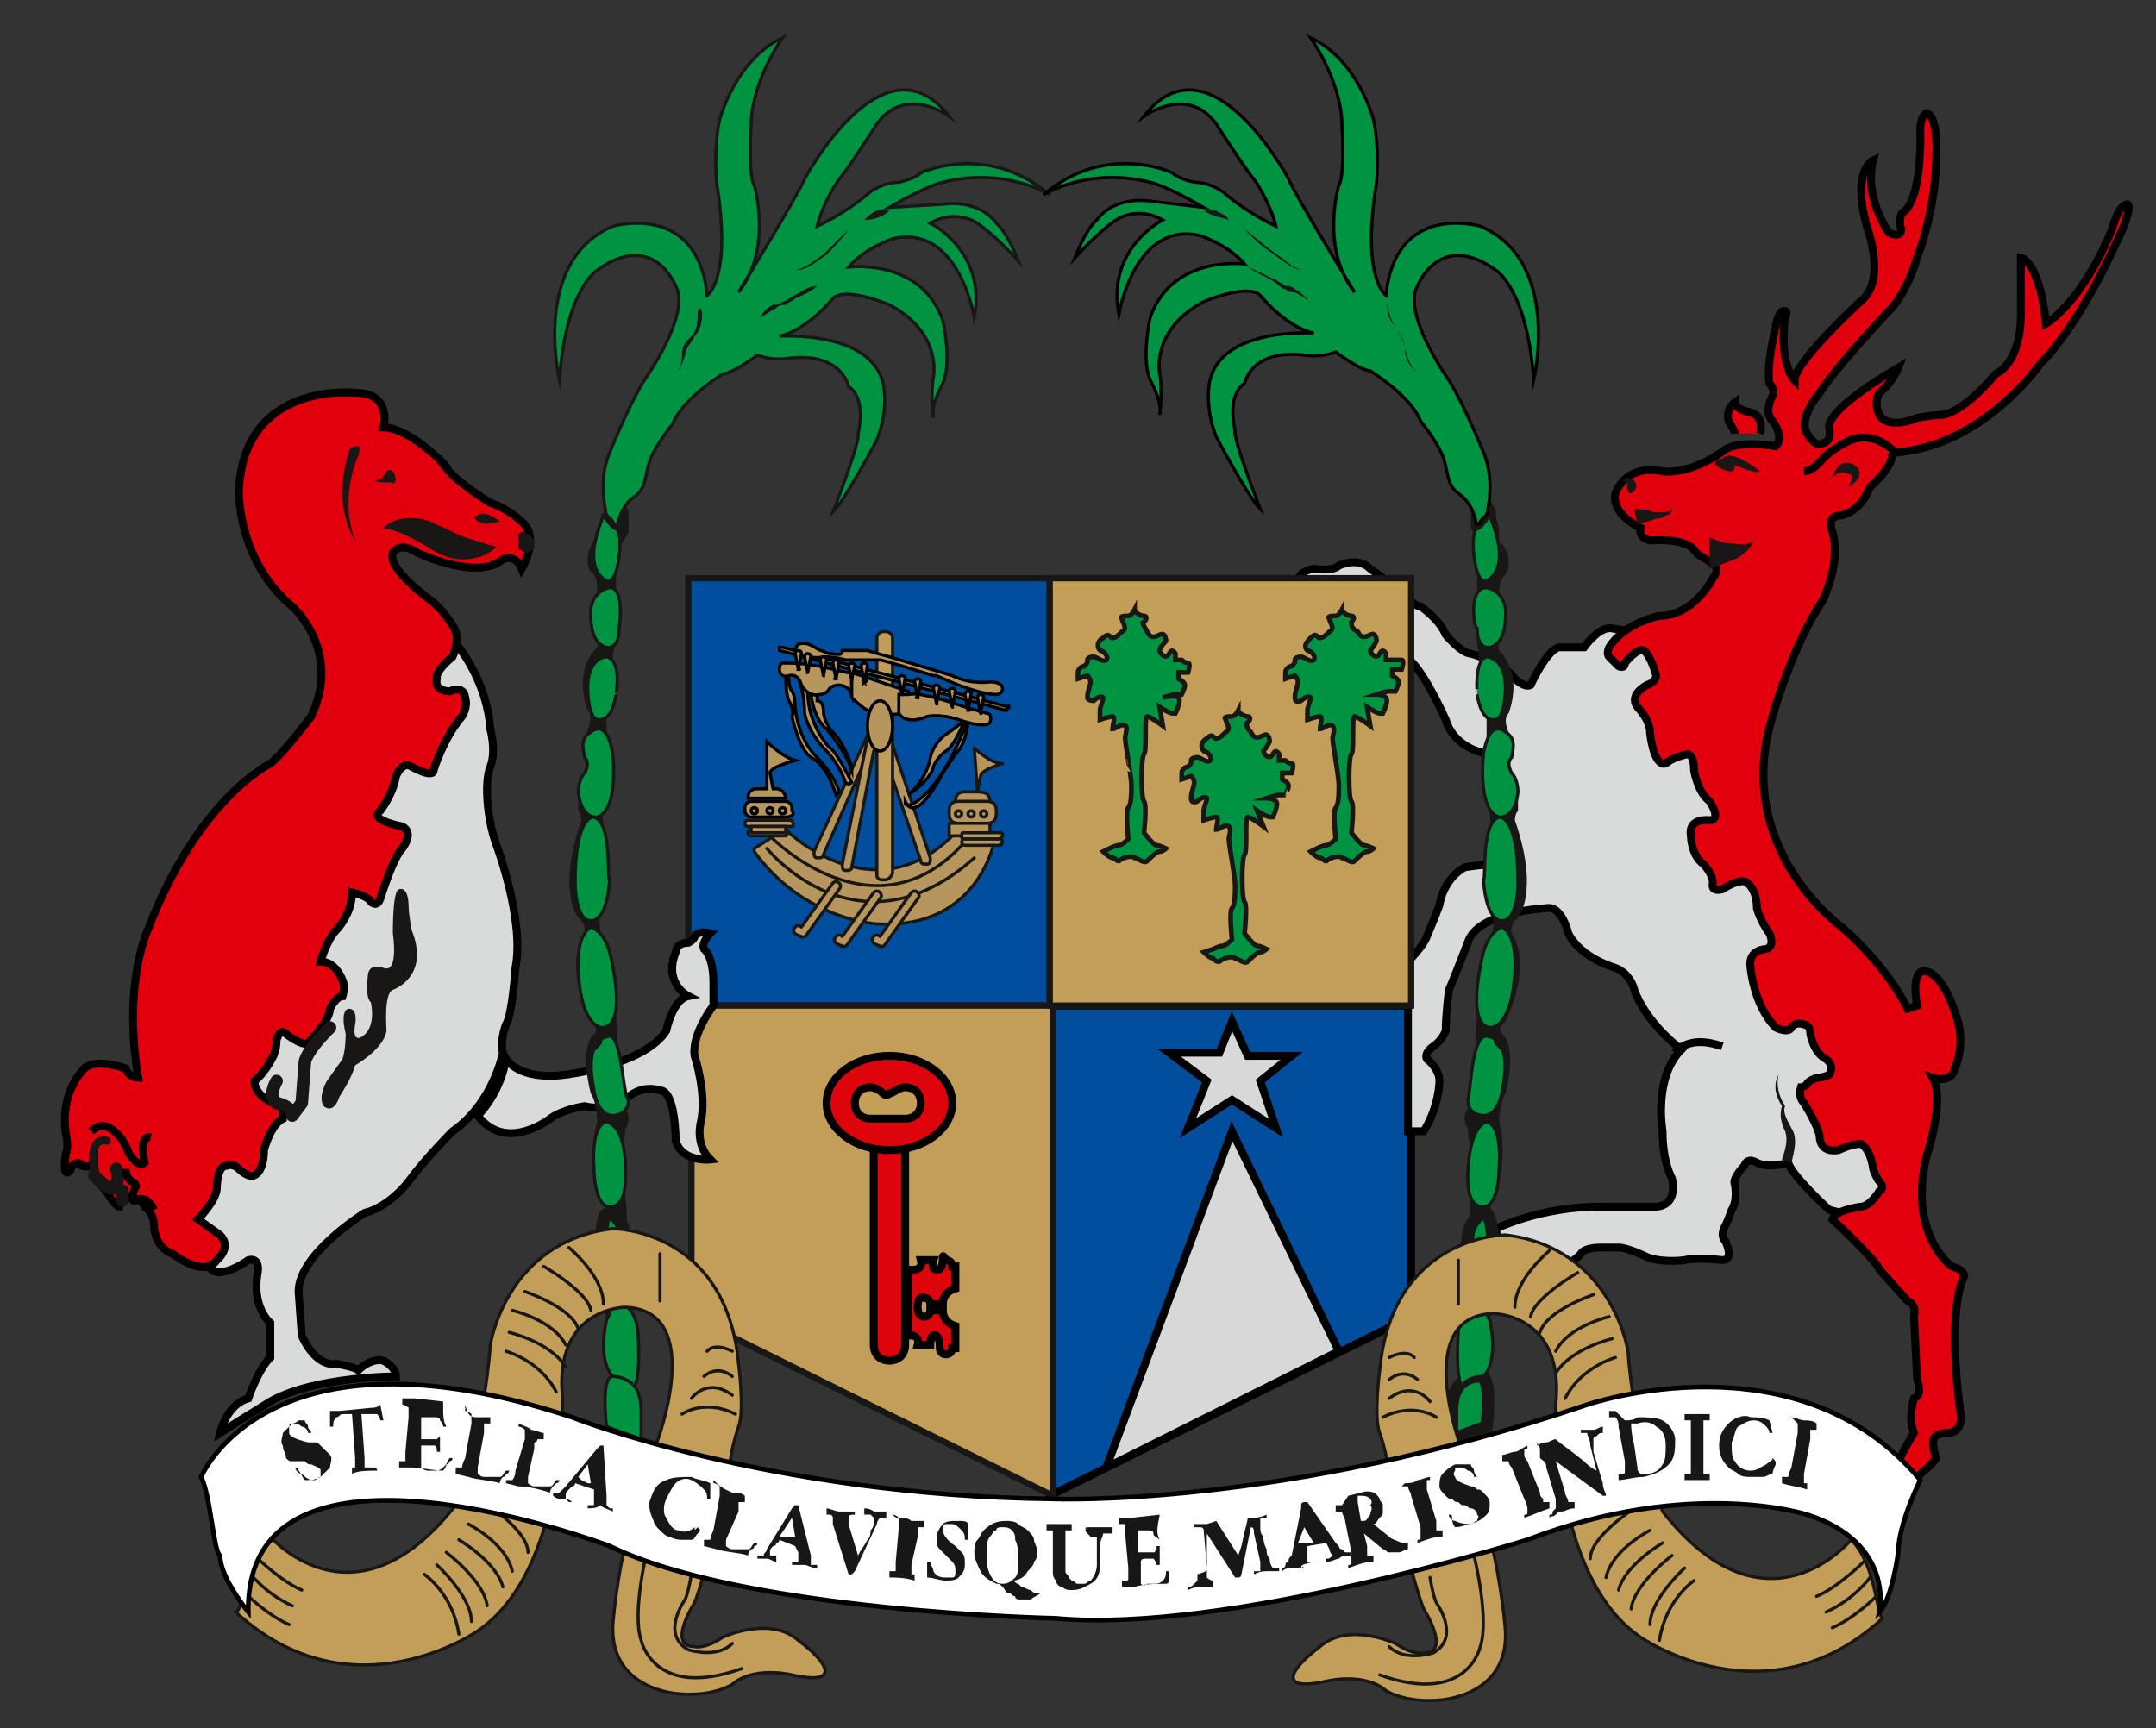 <?xml version="1.0" encoding="utf-8"?>
<!-- Generator: Adobe Illustrator 24.0.1, SVG Export Plug-In . SVG Version: 6.00 Build 0)  -->
<svg version="1.1" id="Layer_1" xmlns="http://www.w3.org/2000/svg" xmlns:xlink="http://www.w3.org/1999/xlink" x="0px" y="0px"
	 viewBox="0 0 68.6 55" style="enable-background:new 0 0 68.6 55;" xml:space="preserve">
<rect x="0" y="0" width="68.6" height="55" fill="#333333" stroke="none"/>
<style type="text/css">
	.st0{fill:#004E9D;stroke:#000000;stroke-width:0.25;stroke-miterlimit:10;}
	.st1{fill:#D8D8D8;stroke:#000000;stroke-width:0.25;stroke-miterlimit:10;}
	.st2{fill:#D9DADA;stroke:#000000;stroke-width:0.25;stroke-miterlimit:10;}
	.st3{fill:#E2000D;stroke:#000000;stroke-width:0.25;stroke-miterlimit:10;}
	.st4{fill:#181716;}
	.st5{fill:none;stroke:#000000;stroke-width:0.25;stroke-miterlimit:10;}
	.st6{fill:#004E9D;stroke:#181716;stroke-width:0.2;stroke-miterlimit:10;}
	.st7{fill:#B7965D;stroke:#181716;stroke-width:0.1;stroke-linecap:round;stroke-linejoin:round;stroke-miterlimit:10;}
	.st8{fill:#B7965D;stroke:#000000;stroke-width:0.1;stroke-miterlimit:10;}
	.st9{fill:none;stroke:#000000;stroke-width:0.1;stroke-miterlimit:10;}
	.st10{fill:none;stroke:#181716;stroke-width:0.1;stroke-linecap:round;stroke-linejoin:round;stroke-miterlimit:10;}
	.st11{fill:#B7955D;stroke:#181716;stroke-width:0.1;stroke-linecap:round;stroke-linejoin:round;stroke-miterlimit:10;}
	.st12{fill:#C19D5B;stroke:#181716;stroke-width:0.1;stroke-miterlimit:10;}
	.st13{fill:#C29E58;stroke:#181716;stroke-width:0.2;stroke-miterlimit:10;}
	.st14{fill:#DD040C;stroke:#000000;stroke-width:0.25;stroke-miterlimit:10;}
	.st15{fill:#C39F58;stroke:#000000;stroke-width:0.25;stroke-miterlimit:10;}
	.st16{fill:none;stroke:#181716;stroke-width:0.25;stroke-linecap:round;stroke-linejoin:round;stroke-miterlimit:10;}
	.st17{fill:none;stroke:#181716;stroke-width:0.4;stroke-linecap:round;stroke-linejoin:round;stroke-miterlimit:10;}
	.st18{fill:#009442;stroke:#181716;stroke-width:0.4;stroke-miterlimit:10;}
	.st19{fill:#009442;stroke:#181716;stroke-width:0.1;stroke-miterlimit:10;}
	.st20{fill:#009442;stroke:#000000;stroke-width:0.1;stroke-miterlimit:10;}
	.st21{fill:#C29E58;stroke:#181716;stroke-width:0.1;stroke-miterlimit:10;}
	.st22{fill:#009442;stroke:#181716;stroke-width:0.15;stroke-miterlimit:10;}
	.st23{fill:#FFFFFF;stroke:#000001;stroke-width:0.15;stroke-miterlimit:10;}
</style>
<g>
	<path id="path4696-7" class="st0" d="M44.9,41.9V32H33.4v15.6L44.9,41.9z"/>
	<g>
		<polygon class="st1" points="39.2,32.5 39.7,33.6 41.1,33.6 40.1,34.4 40.6,35.9 39.2,35 37.8,35.9 38.4,34.4 37.2,33.5 
			38.8,33.5 		"/>
		<polygon class="st1" points="39.2,36 42.6,43 35.2,46.7 		"/>
	</g>
</g>
<path class="st2" d="M41.3,18.6c0,0-0.1-0.4,0.5-0.5c0,0,0.6,0.1,0.8-0.1c0,0,0.6-0.3,1,0.1c0,0,1,0.7,1.2,0.9c0,0,0.2,0.3,0.4,0.3
	c0,0,0.6,0.4,0.8,0.9c0,0,0.5,0.6,0.8,0.6c0,0,1.1,0.3,1.4,0.8c0,0,0.3,0.3,0.5,0.2c0,0,0.5-1.1,0.9-1.2c0,0,0.4,0,0.8,0
	c0,0,0.5-0.7,0.9-0.6l1.4,0.2l1.3,1.9l1.6,4.3l1.7,3.2l2.3,4.2l1,4.3L60,38.8h-0.8l-0.6-0.2l-0.4-0.1c0,0-1.2-1.1-1.3-1.5
	c0,0-0.6,0.2-1,0c0,0-0.3-0.2-0.4,0.1c0,0-0.4,0.4-0.3,0.6c0,0,0.1,0.5-0.1,0.8c0,0-0.1,0.3-0.2,0.5c0,0-0.2,0.3,0,0.5
	c0,0,0.3,0.6-0.1,0.6c0,0-0.8-0.1-1.2,0c0,0-0.7,0.1-1.2-0.1c0,0-0.6-0.3-0.9-0.3h-0.6c0,0-0.5,0-0.6,0.2c0,0-0.4,0.5-0.8,0.2
	c0,0-1.3-0.4-1.8-0.3l-0.1-0.7c0,0,1.4-0.7,3.3-0.7h1.7c0,0,0.8,0.1,0.6-0.9c0,0-0.3-0.5-0.3-1.5c0,0-0.3-1.7,0.6-2.6
	c0,0-1.1-0.8-1.5-1.9c0,0-0.1-0.5-0.6-0.7c0,0-1.1-0.3-1.5-1.1c0,0-0.2-0.9-0.7-0.8c0,0-2.2,0.1-2.5,1.1c0,0-0.5,1.3-0.6,1.5
	c0,0-0.1,0.8-0.1,1.3c0,0-0.1,0.3-0.4,0.5c0,0-0.3,0.2-0.2,0.4c0,0,0.4,0.3,0.4,0.7c0,0,0,0.8-0.5,1.6h-0.5v-5.4
	c0,0,0.5-0.5,0.6-0.8c0,0,0.3-0.7,0.4-1c0,0,0.1-0.8,0.8-1.2c0,0,0.6-0.1,1-0.1c0,0,0,0,0.1,0c0.4,0-0.3-3.5-0.3-3.5
	s-1.1-0.1-1.4-1.1c0,0-0.8-1.8-1.3-2c0,0-0.8-1-1.2-1.1C43.7,19.8,41.4,19.5,41.3,18.6z"/>
<path class="st3" d="M60.3,14.4c2.8-0.2,4.6-2.8,4.6-2.8c1.3-1.3,2.4-3.8,2.4-3.8c0.6-1.2,0.4-1.3,0.4-1.3c-0.3,0-0.5,0.8-0.5,0.8
	c-1,2.4-2.1,3-2.1,3c-0.2-2-0.8-2.1-0.8-2.1V10c0,1.6-0.8,1.9-0.8,1.9c-1.1,1.3-1.7,1.3-1.7,1.3c-0.3,0-0.8,0.1-0.8,0.1
	c-1,0.4-1.2-0.1-1.2-0.1c-0.2-0.4,0-0.7,0-0.7c0.4-0.3,0.6-0.8,0.6-0.8c-2.4,1.4-2.2,1.9-2.2,1.9c0.1,0.5-0.2,0.5-0.2,0.5
	c-0.2,0.2-0.5-0.3-0.5-0.3c-0.3-0.5,0.4-1.3,0.4-1.3c0.5-0.8,2.2-2.6,2.2-2.6C60.7,9.3,61,8.2,61,8.2c0.6-1.6,0.6-3,0.6-3
	c0.1-1.6-0.3-1.6-0.3-1.6c-0.2,0.1-0.2,0.5-0.2,0.5s0.1,2.3-0.6,2.7c0,0-0.1,0.3,0,0.5c0,0,0,0.3-0.4,0.1c0,0-0.8-1.1-0.5-2.3
	c0,0-0.7,0.3-0.2,2.1c0,0,0.6,1.6-0.1,2.3c0,0-2.2,2-2.2,2.6c0,0-0.5-0.5-0.3-2c0,0,0.1-0.2,0-0.2c0,0-0.2-0.1-0.3,0.5
	c0,0-0.3,1.2-0.2,1.8c0,0,0.2,0.2,0.1,0.4c0,0-0.3,0.5,0,0.8c0,0,0.4,0.5,0.1,0.8c0,0-1.1-0.2-1.6,0.1c0,0-1,0.8-2,0.7
	c0,0-1.1-0.3-1.5,0.7c0,0-0.2,0.6,0.8,1.1c0,0-0.1,0.3,0.3,0.4c0,0,1.1-0.1,1.4,0.3c0.3,0.4,1,0.4,0.6,0.9c0,0-0.6,1.2-1.7,1.2
	c0,0-1.1,0.2-1.6,1c0,0-0.1,0.2,0,0.3l0.3,0.3c0,0,0.2,0.1,0.2-0.1c0,0,0.4-0.5,0.6-0.4c0,0,0.2,0.1,0.4,0.8c0,0,0,0.2-0.3,0.3
	c0,0-0.6,0.3-0.3,0.7c0,0,0.4,0.4,0.4,0.8c0,0,0.1,1.1,0.5,1c0,0,0.2-0.2,0.7-0.3c0,0,0.2,0,0.2,0.5c0,0,0.1,0.7,0.5,1
	c0,0,0.4,0.6,0,0.6c0,0-0.7-0.1-0.6,0.5c0,0,0,0.6,0.4,0.9c0,0,0.3,0.3,0.3,0.6c0,0-0.1,0.3,0.3,0.2c0,0,0.6-0.4,0.8-0.2
	c0,0,0.3,0.2,0.3,0.8c0,0,0.1,0.4,0.4,0.8c0,0,0.2,0.4-0.1,0.5c0,0-0.6,0-0.5,0.6c0,0,0.1,1.2,0.8,1.9c0,0,0.4,0.2,0.5,0
	c0,0,0.1-0.2,0.4-0.1c0,0,0.2,0,0.2,0.3c0,0,0.1,0.6,0.5,0.8c0,0,0.3,0.2,0.1,0.5c0,0-0.2,0.1-0.4,0.1c0,0-0.3,0.1-0.3,0.2
	c0,0-0.1,0.1-0.2,0.1c0,0-0.1,0.3,0.1,0.5c0,0,0.5,0.8,0.5,1.1c0,0,0,0.5,0.6,0.4c0,0,0.4-0.2,0.7-0.2c0,0,0.3,0.1,0.4,0.8
	c0,0,0.1,0.3,0.2,0.4c0,0,0.2,0.2,0,0.3c0,0-0.3,0.5-0.6,0.5c0,0-0.8,0.1-0.9,0.4c0,0,1.4,1.3,1.5,1.6c0,0,0.8,0.9,0.9,1
	c0,0,0.3,0.1,0.2,0.5l0.1,2c0,0,0.2,0.5-0.1,0.6c0,0-0.2,0.6,0,1.1c0,0-0.5,0.8-0.5,1L61,47c0,0,0.6-0.5,0.6-0.6c0,0-0.2-0.6,0-0.7
	c0,0,0.1-0.1,0.4-0.1c0,0,0.4,0,0.4-0.5c0,0-0.5-3.2,0.1-4.5c0,0,0-0.2-0.4-0.3c0,0-1.4-1-0.8-3.5c0,0,0.6-1.8,0.2-2.5
	c0,0,0.6,0.2,0.7-0.3c0,0,0.4-0.8,0-1.8c0,0-0.4-1.3-1-1.3c0,0-0.4,0-0.2,1.1l-0.3,0.1c0,0-0.6-1.3-2.1-2.6c0,0-3.5-2.5-2.2-6.7
	c0,0,0.6-2.2,1.6-3.7c0,0,0.6-1.2,0.3-2.2c0,0-0.1-0.2,0-0.4c0,0,0.1-0.1,0.3-0.1c0,0,0.6-0.1,0.9-0.9c0,0,0.7-0.6,0.7-1L60.3,14.4z
	"/>
<path class="st3" d="M56,13.8c0,0,0.2-0.6-0.4-0.7c0,0-0.4-0.1-0.4-0.3c0,0-0.3,0.2-0.2,0.6c0,0,0.2,0.3,0.2,0.4"/>
<g>
	<path class="st4" d="M54.4,17.1c0.2,0.1,0.5,0.2,0.7,0.2s0.5,0.1,0.7-0.1c-0.1,0.3-0.4,0.5-0.6,0.6c-0.3,0.1-0.5,0.2-0.8,0.3
		L54.4,17.1z"/>
</g>
<path class="st4" d="M58.3,15.2c0,0,0.2-0.7,0.7-0.4c0,0,0.5,0.3-0.2,0.7c0,0,0.2-0.3,0.1-0.4C58.8,15.1,58.6,14.9,58.3,15.2z"/>
<path class="st5" d="M60.3,14.4c0,0-0.6-0.7-1.4-0.4c0,0-0.5,0.2-0.9,0.6c0,0-0.3,0.4-0.6,0.4"/>
<path class="st4" d="M51.6,15.3c0,0,0.2-0.2,0.4,0c0,0,0.2,0.2-0.1,0.4c0,0-0.2,0-0.1-0.3C51.8,15.5,51.8,15.3,51.6,15.3z"/>
<path class="st4" d="M56,15c0,0-0.6-0.5-1-0.5c0,0-0.1,0-0.2,0.1c0,0-0.3,0-0.2,0.2c0,0,0.2,0.2,0.5,0.2c0,0,0.1,0,0.1-0.2
	C55.2,14.8,55.9,15.1,56,15z"/>
<g>
	<path class="st4" d="M52,16.2c0.2,0,0.4,0,0.6,0.1c0.1,0,0.2,0,0.3,0s0.2,0,0.3-0.1c0,0.1-0.1,0.2-0.2,0.2
		c-0.1,0.1-0.2,0.1-0.3,0.1c-0.2,0.1-0.4,0.1-0.6,0.2L52,16.2z"/>
</g>
<path class="st5" d="M53.3,33.5c0,0,0.4-0.6,1.5-0.2"/>
<g>
	<path class="st4" d="M56.7,36.9c0.1-0.3,0.2-0.6,0.1-0.9l0,0c-0.1-0.2-0.2-0.5-0.1-0.8l0,0c-0.2-0.3-0.3-0.7-0.1-1
		c-0.1,0.3,0,0.7,0.2,1l0,0l0,0c-0.1,0.2,0.1,0.5,0.2,0.7l0,0c0.2,0.3,0.1,0.7,0,1.1L56.7,36.9z"/>
</g>
<path id="path5212_1_" class="st6" d="M21.9,18.4h11.5V32H21.9V18.4z"/>
<path class="st7" d="M28.1,27.9C28.1,28,28,28,28,28l0,0c-0.1,0-0.1-0.1-0.1-0.1v-4.1c0-0.1,0.1-0.1,0.1-0.1l0,0"/>
<path class="st7" d="M25,26.4c0.4,0.4,3,2.6,5.4,0.1h1.3c0,0-0.4,3.1-3.8,2.9c0,0-2.3-0.1-3.9-2.3V27l0.8-0.5
	C24.9,26.3,25,26.3,25,26.4z"/>
<path class="st8" d="M24.6,25.1h0.1c0.2,0,0.3,0.2,0.3,0.3l0,0h-1.2l0,0c0-0.2,0.1-0.3,0.3-0.3h0.3v-1.5c0,0,0.5,0.5,0.9,0.6
	c0,0-0.8,0.2-0.8,0.4L24.6,25.1z"/>
<path class="st8" d="M25,26h-1.1c-0.1,0-0.2-0.1-0.2-0.2v-0.1c0-0.1,0.1-0.2,0.2-0.2H25c0.1,0,0.2,0.1,0.2,0.2v0.1
	C25.3,25.9,25.2,26,25,26z"/>
<circle class="st9" cx="24.5" cy="25.8" r="0.1"/>
<path class="st7" d="M25.2,26.3h-1.4c0,0-0.1,0-0.1-0.1l0,0c0,0,0-0.1,0.1-0.1h1.4C25.2,26.2,25.3,26.2,25.2,26.3L25.2,26.3
	C25.3,26.3,25.2,26.3,25.2,26.3z"/>
<path class="st7" d="M25,26.1h-1l0,0l0,0l0,0H25L25,26.1L25,26.1L25,26.1z"/>
<path class="st7" d="M25,26.6h-1.1c0,0-0.1,0-0.1-0.1l0,0c0,0,0-0.1,0.1-0.1H25C25.1,26.4,25.1,26.5,25,26.6L25,26.6
	C25.1,26.6,25.1,26.6,25,26.6z"/>
<rect x="23.9" y="26.3" class="st7" width="1.1" height="0.2"/>
<path class="st7" d="M31.1,25.2L31.1,25.2c0.3,0,0.4,0.1,0.4,0.3v0.1h-1.1v-0.1c0-0.2,0.1-0.3,0.3-0.3H31.1L31,23.8
	c0,0,0.5,0.5,0.9,0.5c0,0-0.7,0.2-0.7,0.4L31.1,25.2z"/>
<path class="st7" d="M31.4,26.2h-0.9c-0.2,0-0.3-0.1-0.3-0.3v-0.1c0-0.2,0.1-0.3,0.3-0.3h0.9c0.2,0,0.3,0.1,0.3,0.3v0.1
	C31.7,26.1,31.6,26.2,31.4,26.2z"/>
<circle class="st10" cx="30.9" cy="25.9" r="0.1"/>
<circle class="st10" cx="31.3" cy="25.9" r="0.1"/>
<rect x="30.2" y="26.2" class="st7" width="1.3" height="0.4"/>
<path class="st7" d="M31.8,26.7h-1.1c-0.1,0-0.1,0-0.1-0.1l0,0c0-0.1,0-0.1,0.1-0.1h1.1c0.1,0,0.1,0,0.1,0.1L31.8,26.7
	C31.9,26.6,31.9,26.7,31.8,26.7z"/>
<path class="st7" d="M31.8,26.9h-1.1c0,0-0.1,0-0.1-0.1l0,0c0,0,0-0.1,0.1-0.1h1.1c0,0,0.1,0,0.1,0.1L31.8,26.9
	C31.9,26.8,31.9,26.9,31.8,26.9z"/>
<path class="st10" d="M24.6,26.7c0,0,3.2,3.2,6,0.2"/>
<path class="st10" d="M24.4,27c0,0,2.9,3.6,6.6,0.3"/>
<path class="st11" d="M28.2,30l1-1.4c0.1-0.1,0-0.2,0-0.2l0,0c-0.1-0.1-0.2,0-0.2,0l-1,1.4c0,0-0.1-0.1-0.2,0c0,0-0.2,0.2,0.2,0.3
	C27.9,30.1,28.1,30.2,28.2,30z"/>
<path class="st11" d="M27,30l1-1.4c0.1-0.1,0-0.2,0-0.2l0,0c-0.1-0.1-0.2,0-0.2,0l-1,1.4c0,0-0.1-0.1-0.2,0c0,0-0.2,0.2,0.2,0.3
	C26.7,30.1,26.9,30.2,27,30z"/>
<path class="st11" d="M25.7,29.7l1-1.4c0.1-0.1,0-0.2,0-0.2l0,0c-0.1-0.1-0.2,0-0.2,0l-1,1.4c0,0-0.1-0.1-0.2,0c0,0-0.2,0.2,0.2,0.3
	C25.4,29.8,25.6,29.9,25.7,29.7z"/>
<circle class="st10" cx="30.5" cy="25.9" r="0.1"/>
<circle class="st9" cx="24" cy="25.8" r="0.1"/>
<circle class="st9" cx="24.9" cy="25.8" r="0.1"/>
<path class="st7" d="M27.7,23.8l-1.5,3.4c0,0.1-0.1,0.1-0.2,0.1l0,0c-0.1,0-0.1-0.1-0.1-0.2l1.7-3.7"/>
<path class="st7" d="M27.8,23.9l-0.7,3.7c0,0.1-0.1,0.1-0.2,0.1l0,0c-0.1,0-0.1-0.1-0.1-0.2l0.8-4"/>
<path class="st7" d="M28.1,23.9l1.2,3.5c0,0.1,0.1,0.1,0.2,0.1l0,0c0.1,0,0.1-0.1,0.1-0.2l-1.2-3.6"/>
<path class="st12" d="M28.1,28L28.1,28c-0.2,0-0.2-0.1-0.2-0.2v-7.5c0-0.1,0.1-0.2,0.2-0.2h0.1c0.1,0,0.2,0.1,0.2,0.2v7.5
	C28.3,28,28.2,28,28.1,28z"/>
<g>
	<path class="st8" d="M28.9,25.3c0,0,0.6-0.5,0.7-1.2c0,0,0.1-0.5,0.6-0.8c0,0,0.3-0.2,0.5-0.4c0,0-0.3,0.8-0.6,1
		c0,0-0.3,0.2-0.4,0.5C29.7,24.5,29.5,24.9,28.9,25.3z"/>
	<path class="st8" d="M29,25.6c0,0,0.9-0.3,1.8-2.7c0,0,0,0.7-0.4,1.1L30,24.6c0,0-0.6,1.2-1,1.1c0,0-0.1,0-0.2-0.2
		C28.8,25.7,28.9,25.6,29,25.6z"/>
	<path class="st8" d="M25,21.5c0,0,0,0.6,0.1,0.8c0,0,0.2,0.3,0.1,0.5c0,0,0.2,1,0.6,1.3c0,0,0.5,0.2,0.8,1.2l0.1-0.1
		c0,0-0.1-0.5-0.8-1.2c0,0-0.5-0.5-0.6-1.5c0,0,0-0.4-0.1-0.5c0,0-0.1-0.1-0.1-0.4L25,21.5L25,21.5z"/>
	<path class="st8" d="M25.4,21.6c0,0,0.2,0.4,0.2,1.1c0,0,0.1,0.6,0.7,1.2c0,0,0.4,0.4,0.6,1c0,0,0.1,0.1,0.2,0c0,0,0,0-0.1-0.2
		c0,0-0.4-0.8-0.6-0.9c0,0-0.7-0.7-0.7-1.8"/>
	<path class="st8" d="M25.8,22.1c0,0,0.1,0.8,0.5,1.1c0,0,0.6,0.7,0.8,1.3v-0.1c0,0-0.2-0.7-0.6-1.1c0,0-0.3-0.3-0.3-0.7
		c0,0,0-0.3-0.2-0.3l0-0.2H25.8z"/>
	<path class="st8" d="M25.1,21.1h-0.2c0,0-0.1,0-0.1,0.2c0,0,0,0.3,0.3,0.2c0,0,0.3-0.1,0.4,0.3c0,0,0.2,0.4,0.6,0.3
		c0,0,0.2,0,0.3-0.2c0,0,0.1-0.1,0.3-0.1c0,0,0.3,0,0.4,0.3l0,0v-0.7C27.1,21.5,26.1,21.1,25.1,21.1z"/>
	<path class="st8" d="M27.1,22.2c0,0,0.3,0.3,0.5,0.4c0,0,0.9,0.3,1.3,0V22l-1.8-0.6V22.2z"/>
	<ellipse class="st8" cx="28" cy="23.1" rx="0.4" ry="0.8"/>
	<path class="st8" d="M28.6,22.7c0,0,0.2,0.4,0.9,0.1c0,0,0.4-0.1,1,0.1c0,0,0.8,0.3,1,0.1c0,0,0.1-0.3-0.1-0.3c0,0-0.7-0.2-1-0.3
		c0,0-1.1-0.4-1.5-0.3h-0.3C28.6,22.1,28.6,22.7,28.6,22.7z"/>
	<path class="st8" d="M32,22.6l-7.2-1.9c0,0,0,0,0-0.1l0,0c0,0,0,0,0.1,0l7.2,1.9C32.1,22.4,32.1,22.5,32,22.6L32,22.6
		C32.1,22.6,32,22.6,32,22.6z"/>
	<path class="st8" d="M27.1,21.6L27.1,21.6C27,21.6,27,21.6,27.1,21.6L27,21.2c0,0,0-0.1,0.1-0.1l0,0c0,0,0.1,0,0.1,0.1L27.1,21.6
		L27.1,21.6z"/>
	<path class="st8" d="M27.5,21.7L27.5,21.7C27.5,21.7,27.4,21.6,27.5,21.7l-0.1-0.5c0,0,0-0.1,0.1-0.1l0,0c0,0,0.1,0,0.1,0.1
		L27.5,21.7C27.6,21.6,27.6,21.7,27.5,21.7z"/>
	<path class="st8" d="M28.7,22.1L28.7,22.1C28.6,22.1,28.6,22.1,28.7,22.1l-0.1-0.5c0,0,0-0.1,0.1-0.1l0,0c0,0,0.1,0,0.1,0.1
		L28.7,22.1L28.7,22.1z"/>
	<path class="st8" d="M29.2,22.2L29.2,22.2C29.2,22.2,29.1,22.2,29.2,22.2l-0.1-0.5c0,0,0-0.1,0.1-0.1l0,0c0,0,0.1,0,0.1,0.1
		L29.2,22.2C29.3,22.2,29.3,22.2,29.2,22.2z"/>
	<path class="st8" d="M26.4,20.8c-0.1,0-0.2-0.1-0.3-0.1c-0.2-0.1-0.4-0.3-0.7-0.2c0,0-0.2,0.2,0,0.3c0,0,0.5,0.2,0.8,0.1
		c0,0,0.4,0,0.7,0.1H27c0.2,0,0.6,0,1,0c0,0,0.1,0,1.7,0.5c0,0,0,0,0.1,0c0.2,0.1,1.3,0.6,1.9,0.6c0,0,0.2,0,0.2-0.2
		c0,0,0-0.2-0.4-0.2c0,0-0.6,0.1-1.2-0.2l-2-0.6c0,0-0.4-0.1-0.7-0.2h-0.1c-0.1,0-0.3,0-0.6,0c0,0,0,0-0.1,0
		C26.8,20.9,26.6,20.8,26.4,20.8z"/>
	<path class="st8" d="M25.4,21.3L25.4,21.3C25.3,21.3,25.3,21.3,25.4,21.3l-0.1-0.5c0,0,0-0.1,0.1-0.1l0,0c0,0,0.1,0,0.1,0.1
		L25.4,21.3C25.5,21.3,25.4,21.3,25.4,21.3z"/>
	<path class="st8" d="M25.7,21.4L25.7,21.4L25.7,21.4l-0.1-0.5c0,0,0-0.1,0.1-0.1l0,0c0,0,0.1,0,0.1,0.1L25.7,21.4
		C25.8,21.4,25.8,21.4,25.7,21.4z"/>
	<path class="st8" d="M30.8,22.6L30.8,22.6C30.7,22.6,30.7,22.6,30.8,22.6l-0.1-0.5c0,0,0-0.1,0.1-0.1l0,0c0,0,0.1,0,0.1,0.1
		L30.8,22.6C30.9,22.6,30.8,22.6,30.8,22.6z"/>
	<path class="st8" d="M31.2,22.7L31.2,22.7C31.1,22.7,31.1,22.7,31.2,22.7l-0.1-0.5c0,0,0-0.1,0.1-0.1l0,0c0,0,0.1,0,0.1,0.1
		L31.2,22.7L31.2,22.7z"/>
	<path class="st8" d="M26.2,21.5L26.2,21.5C26.1,21.5,26.1,21.5,26.2,21.5L26.1,21c0,0,0-0.1,0.1-0.1l0,0c0,0,0.1,0,0.1,0.1
		L26.2,21.5L26.2,21.5z"/>
	<path class="st8" d="M26.6,21.6L26.6,21.6C26.6,21.6,26.5,21.6,26.6,21.6l-0.1-0.5c0,0,0-0.1,0.1-0.1l0,0c0,0,0.1,0,0.1,0.1
		L26.6,21.6C26.7,21.6,26.7,21.6,26.6,21.6z"/>
	<path class="st8" d="M29.8,22.4L29.8,22.4C29.7,22.4,29.7,22.4,29.8,22.4l-0.1-0.5c0,0,0-0.1,0.1-0.1l0,0c0,0,0.1,0,0.1,0.1
		L29.8,22.4L29.8,22.4z"/>
	<path class="st8" d="M30.3,22.5L30.3,22.5C30.2,22.5,30.2,22.5,30.3,22.5L30.2,22c0,0,0-0.1,0.1-0.1l0,0c0,0,0.1,0,0.1,0.1
		L30.3,22.5L30.3,22.5z"/>
</g>
<path id="path5210_2_" class="st13" d="M22,41.9V32h11.5v15.6L22,41.9z"/>
<path class="st14" d="M28.8,36.5v6.3c0,0.3-0.2,0.5-0.5,0.5l0,0c-0.3,0-0.5-0.2-0.5-0.5v-6.3"/>
<path class="st14" d="M28.8,42.5c0,0,0.5-0.1,0.4,0.3h0.4c0,0,0-0.3,0.1-0.3c0,0,0.2-0.1,0.2,0.4c0,0,0,0.2,0.2,0.2
	c0,0,0.2,0,0.2-0.2l0,0h0.1v-0.7c0,0-0.4-0.1-0.4-0.5h-0.4c0,0,0,0.2-0.2,0.2c0,0-0.2,0-0.2-0.3c0-0.4,0.2-0.3,0.2-0.3
	c0.2,0,0.2,0.2,0.2,0.2H30c0-0.4,0.4-0.5,0.4-0.5v-0.7h-0.1l0,0c0-0.2-0.2-0.2-0.2-0.2C30,39.9,30,40,30,40c0,0.5-0.2,0.4-0.2,0.4
	c-0.2,0-0.1-0.3-0.1-0.3h-0.4c0.1,0.4-0.4,0.3-0.4,0.3v2.1H28.8z"/>
<ellipse class="st14" cx="28.3" cy="35.1" rx="2" ry="1.5"/>
<path class="st15" d="M28.8,34.6c0.3,0,0.5,0.2,0.5,0.5s-0.2,0.5-0.5,0.5h-1.1c-0.3,0-0.5-0.2-0.5-0.5s0.2-0.5,0.5-0.5
	c0,0,0.2,0,0.4,0.2c0,0,0.1,0.1,0.2,0C28.4,34.8,28.6,34.6,28.8,34.6z"/>
<path class="st2" d="M14.6,20.6c0,0,0.9,1.1,1,2.6c0,0,0.2,0.7,0,1.2s-0.1,1.7,0.2,2.5c0,0,0.9,2.4,0.6,3.9c0,0-0.1,1.5-0.3,1.8
	c0,0-0.2,0.5-0.1,0.9c0,0-0.3,1.6-1.6,2.5c0,0-0.9,0.9-1.4,1.6c0,0-0.6,0.8-1.4,1c0,0-2.1,1.3-2.1,2.5l0.1,1.4c0,0,0.4,1,1.1,0.9
	c0,0,0.6,0.1,0.7,0.2c0,0,0.4-0.4,0.8-0.3c0,0,0.4,0.2,0.4,0.5c0,0-2.6,0-4,0.8c0,0-1.3,0.8-1.6,1c0,0,0.2-0.9,0.9-1.1
	c0,0,0.3-0.9,0.7-1.3v-1.1c0,0-0.6-0.5-0.4-1.6c0,0,0.1-0.5-0.3-0.4c0,0-1.1,0.8-1.3,0.1l-0.7-0.7L5.6,39l-0.1-1L6,37.3l1.4-4.2
	l3.7-6.3l1.2-3l1.5-2.8l0.4-0.2l0.2-0.1L14.6,20.6z"/>
<path class="st3" d="M12.2,13.6c0,0,0.3-1.1-0.9-1.1c0,0-3.6-0.4-3.7,3.2c0,0,0,2.2,1.7,3.6c0,0,1.6,1.4,0.6,3.5
	c0,0-0.9,1.2-1.3,1.5c0,0-2.3,1.1-3.9,5.3c0,0-0.8,1.7-0.3,4.7c0,0-0.3,0-0.4-0.3c0,0-1.1-0.4-1.4,0.1c0,0-0.7,0.7-0.5,2
	c0,0,0.1,0.4,0,0.6c0,0-0.1,0.5,0,0.6c0,0,0.1,0.1,0.2-0.2c0,0,0.2-0.2,0.3,0c0,0,0.3,0.1,0.4-0.1c0,0,0,0.4,0.1,0.6
	c0,0,0.3,0.3,0.4,0.5c0,0,0.2,0.3,0.3,0.3c0,0,0.1-0.3,0.2-0.3c0,0,0.5,0,0.6,0.3c0,0,0.3,0.2,0.3,0.6c0,0,0,0.7,0.6,0.9
	c0,0,1,0.8,1.4,0.2c0,0,0.5-0.4,0.1-0.8l-0.7-0.5c0,0,0.6-0.6,0.6-1c0,0,0-0.7,0.3-0.7c0,0,0.2-0.1,0.4,0.1c0,0,0.3,0.3,0.5,0.2
	c0,0,0.3-0.1,0.3-0.8c0,0,0.2-0.8,0.6-1v-0.4c0,0-0.9-0.2-0.9-0.8c0,0,0.3-0.2,0.6-0.8c0,0,0.1-0.2,0.1-0.5c0,0,0.1-0.4,0.3-0.2
	c0,0,0.5,0.4,0.7,0.3c0,0,0.7-0.7,0.7-1.1c0,0,0.2-0.4,0.4-0.4c0,0,0.1-0.3,0-0.5c0,0-0.2-0.6-0.7-0.6c0,0,0.2-0.7,0.5-1
	c0,0,0.5-0.5,0.5-1.2c0,0,0.5,0.1,0.6,0.3c0,0,0.2,0.2,0.3-0.1c0,0,0.4-1.3,0.7-1.6c0,0,0.4-0.5,0-0.7c0,0-1.1-0.2-0.7-0.5
	c0,0,0.4-0.5,0.5-1.1c0,0,0.2-0.5,0.5-0.3c0,0,0.7,0.4,0.7,0.1c0,0,0.3-1,0.9-1.7c0,0,0.2-0.3,0.1-0.6c0,0,0-0.4-0.5-0.2
	c0,0-0.5,0-0.4-0.4c0,0-0.1-0.2,0.5-0.7c0,0,0.3-0.6,0-1c0,0-0.3-0.5-0.7-0.8c0,0-1.4-1-1.2-1.5c0,0,0.2-0.4,0.8,0
	c0,0,1.9,0.9,2.7,0.2c0,0,0.4-0.2,0.6,0.3c0,0,0.6-1,0-1.5c0,0-0.4-0.4-1-0.6c0,0-1-0.6-1.4-1.1C14.5,15.1,13.1,13.6,12.2,13.6z"/>
<path class="st4" d="M11.1,14.4c0,0,0-0.2,0.3-0.2c0,0,0.1,0,0,0.3c0,0-0.7,1.5,0,2.9C11.4,17.3,10.5,16.3,11.1,14.4z"/>
<path class="st4" d="M11.9,15.3c0,0,0.3,0,0.4-0.3c0,0,0.1-0.1,0.2,0c0,0,0.2,0.3,0,0.4C12.5,15.3,12.2,15.4,11.9,15.3z"/>
<path class="st4" d="M15.1,16.5c0,0,0.2-0.4,0.8,0.1C15.8,16.6,15.4,16.8,15.1,16.5z"/>
<g>
	<path class="st4" d="M12.2,16.8c0.4-0.4,1.2-0.4,1.7-0.1l0,0c0.3,0.1,0.6,0.3,0.9,0.4s0.6,0.2,1,0.3c-0.3,0.3-0.7,0.4-1.1,0.4
		s-0.8-0.2-1.1-0.4l0,0l0,0C13.1,17.1,12.7,16.9,12.2,16.8z"/>
</g>
<g>
	<path class="st4" d="M16.5,17c0.1-0.1,0.2-0.1,0.3,0c0.1,0,0.1,0.1,0.2,0.2c0,0.1,0,0.1,0,0.2s-0.1,0.1-0.2,0.2
		c-0.1,0-0.2-0.1-0.2-0.1c-0.1,0-0.1,0-0.1-0.1c0,0,0,0,0-0.1C16.5,17.2,16.5,17.1,16.5,17z"/>
</g>
<path class="st5" d="M2.9,36c0,0,0.3-0.3,0.6-0.1c0,0,0.4,0.2,0.6,0.8c0,0,0.3,0.5,0.5,0.3c0,0-0.2-0.9,0.2-0.8"/>
<path class="st16" d="M3.4,36.3c0,0-0.6-0.2-0.4,1"/>
<path class="st17" d="M3,37.4c0,0,0.6,0.7,0.7,0.3c0,0,0.1-0.2,0-0.5"/>
<line class="st17" x1="3.9" y1="37.9" x2="3.9" y2="38.2"/>
<path class="st5" d="M4.9,38.5c0,0-0.2-0.5-0.6-0.3c-0.2,0.1,0-0.4,0-0.4c0.1-0.1-0.1-0.2-0.1-0.2C4,37.5,4,37.2,4,37.2"/>
<path class="st17" d="M8.8,34.4c0,0-0.3,0.5,0,0.7c0,0,0.5,0.1,0.5,0.4l0.3-0.4l0.1-1.3c0,0,0-0.3,0.8-1.1"/>
<path class="st4" d="M10.4,34.4c0,0-0.3,0.5-0.1,0.8c0,0,0.3,0.3,0.5-0.3c0,0,0.4-0.6,0.5-1c0,0,0.9-0.5,1-1.1c0,0-0.1-1.2,0.2-1.3
	c0,0,1.2-0.4,0.6-1.9c0,0-0.1-0.5-0.1-0.8c0,0,0-0.6-0.3-0.5c0,0-0.2-0.1-0.2,1.4c0,0,0.2,1.3-0.3,1.1c0,0-0.5-0.2-0.5,0.3
	c0,0-0.1,0.6,0.1,0.8c0,0,0.2,0.8-0.3,1.1c0,0-0.3,0.2-0.2-0.4c0,0,0.1-0.5-0.2-0.5c0,0-0.3,0-0.1,0.8c0,0,0,0.5-0.1,0.8L10.4,34.4z
	"/>
<path class="st2" d="M16.1,33.7c0,0,0.4,0.7,1.9,0.5c0,0,2.5-0.3,3.2-1.4c0,0,0.2-1,0.7-1.1c0,0-0.8-0.4-0.4-1.4c0,0,0-0.3,0.4-0.3
	c0,0,0.2-0.1,0.2-0.2c0,0,0.1-0.2,0.5-0.1c0,0-0.3,0.3-0.2,0.5c0,0,0.3,0.2,0.3,1.1V32c0,0-0.7,0.9-0.6,1.6c0,0,0.4,1.2,0.2,2.1
	c0,0-0.2,0.7,0.3,1.2c0,0-0.9,0.1-1.1-0.6c0,0,0-1.6-0.5-1.6c0,0-0.5-0.2-1,0.2c0,0-0.6,0.5-1.4,0.3c0,0-0.7,0.1-1.1,0.4
	c0,0-1.4,1.1-2.3-0.1C15.1,35.6,15.9,34.9,16.1,33.7z"/>
<path class="st4" d="M19.1,16.7l0.1-0.4l0,0l0.1-0.4l0.1-0.1h0.3c0,0,0.1,0,0.1,0.1s0.1,0.1,0.1,0.2c0.1,0.1,0.1,0.2,0.1,0.3
	s0,0.4,0,0.5c0,0,0,0.1-0.1,0.2c0,0.1-0.1,0.1-0.1,0.2l0,0h-0.1l0,0l0,0L19.5,17c0,0,0,0-0.1,0l-0.2-0.1c0,0,0,0-0.1,0L19.1,16.7
	C19.1,16.8,19.1,16.7,19.1,16.7z"/>
<path class="st4" d="M46.8,16.8v-0.4l0,0l0.1-0.4l0.1-0.1h0.3h0.1c0,0,0.1,0.1,0.1,0.2c0.1,0,0.1,0.2,0.1,0.3c0,0.1,0.1,0.4,0.1,0.5
	c0,0,0,0.1,0,0.2s-0.1,0.2-0.1,0.2l0,0h-0.1h-0.1l0,0l-0.1-0.1c0,0,0,0-0.1,0L47,17c0,0,0,0-0.1,0L46.8,16.8
	C46.8,16.9,46.8,16.8,46.8,16.8z"/>
<ellipse class="st18" cx="19.7" cy="35.6" rx="0.1" ry="0.2"/>
<path class="st19" d="M19.6,16.9c0,0,0-0.3-0.3-0.5c0,0-0.3-1.1,0.1-2c0,0,0.6-1.5,1.1-2.3c0,0,1.5-2.1,1-3c0,0-0.7-1.8-2.5-0.5
	c0,0-1,0.6-1.2,3.5c0,0-0.9-3.8,1.7-4.9c0,0,2.7-0.8,3,2.2c0,0,0.8-0.5,0.3-3.6c0,0-0.1-1.1,0.1-2c0,0,0.5-1.9,2-2.6
	c0,0-1,1.4-1,2.8c0,0-0.1,1.6,0.1,1.9c0,0,0.6,2-0.5,3.4c0,0,1.9-3.1,2.1-3.6c0,0,2.5-4.7,4.6-2c0,0-1.5-1.1-2.4,0.4
	c0,0-0.9,1.4-1.1,1.6c0,0-0.5,0.7-0.7,1.5c0,0,0.9-0.4,1.7-1.1c0,0,0.4-0.3,0.9-0.3c0,0,0.5-0.1,0.7-0.3c0,0,2.1-1,4.1,0.7
	c0,0-1.4-0.9-3.4-0.4c0,0-0.5,0.1-1.7,0.8L30,6.5c0,0,1.1-0.2,1.7,0.6c0,0,0.3,0.2,0.7,1.2c0,0-1-1.1-1.5-1.3c0,0-0.6-0.3-1.3,0.1
	c0,0,1.8,0.9,1.4,3c0,0-0.5-3-2.6-2.5c0,0-0.9,0.3-1.4,0.9c0,0,2.3-0.3,3,1.7c0,0,0.3,1.3,0,2c0,0-0.4,0.7-0.3,1.1
	c0,0-0.1-0.8,0-1.3c0,0,0.3-1.4-1.4-2.3c0,0-1.4-0.6-1.8-0.2c0,0-0.8,1-1.7,1.2c0,0,2.9-0.2,3.3,1.5c0,0,0.2,0.8-0.2,1.8
	c0,0-1,1.9-1.4,2.3c0,0,0.9-2.3,0.8-2.5c0,0,0.3-1.1-0.3-1.5c0,0-0.2-1.1-1.9-0.9c0,0-0.5,0.1-1-0.1c0,0-0.8,0.6-1.1,0.6
	c0,0-1.3,0.8-1.6,1.6c0,0-0.5,0.6-0.7,1.1s-0.1,0.9-0.5,1.2C19.7,16.1,19.6,16.9,19.6,16.9z"/>
<path class="st4" d="M19.3,42c0,0-0.4-2-0.2-2.8c0,0,0.3-0.9,0.1-1c-0.1,0-0.5-1.5-0.2-2.5c0,0,0-0.6-0.2-0.9c0,0-0.4-1.4,0.1-1.9
	c0,0,0.2-0.1-0.1-0.4c0,0-0.9-1.7-0.2-2.8c0,0,0.1-0.2-0.2-0.5c0,0-0.7-0.8,0.1-3.1c0,0,0-0.2-0.1-0.3V25l0.2-0.5
	c0,0,0.1-0.3,0.1-0.4l-0.1-0.4l0.1-0.5c0,0,0.2-0.4,0-0.6c0,0-0.5-1.2,0.3-2c0,0,0.1-0.2-0.1-0.3l0.1-1.6c0,0,0-0.4-0.2-0.5
	c0,0-0.3-0.4,0.1-1l0.6,0.4l0.1,0.5v0.5v1.6l-0.1,0.7l-0.2,1.5v1.1v1.7c0,0-0.2,0.6-0.1,1L19.1,28l0.1,0.5v0.3L19.1,29
	c0,0-0.1,0.5,0.1,0.9l0.1,2l0.3,0.4c0,0,0.1,0.7,0,1v1.3l0.2,0.6c0,0,0.2,0.8,0,1.3l0.1,1.6c0,0,0.1,0.8,0,1.1V41l0.2,0.8v0.5
	l-0.3,0.1L19.3,42z"/>
<path class="st19" d="M19.3,45.4c0,0-0.2-1.6,0.2-1.6c0,0,0.9-0.1,0.9,1.1v0.9L19.3,45.4z"/>
<path class="st19" d="M19.5,43.8c0,0-0.5-0.4-0.2-1.8c0,0,0.2-0.3,0.1-0.6c0,0,0.8-0.1,0.9,1c0,0,0.1,1.3-0.1,1.7
	C20.2,44.1,19.9,43.8,19.5,43.8z"/>
<path class="st18" d="M19.4,38.6c0,0,0.5,0.2,0.5,0.9c0,0,0.2,1.9-0.3,1.9c0,0-0.6,0.2-0.5-0.9C19.2,40.5,19,38.5,19.4,38.6z"/>
<path class="st19" d="M19.3,35.7c0,0-0.5,0-0.4,1.5c0,0,0,1.2,0.5,1.2c0,0,0.5,0.1,0.5-0.9C19.9,37.4,20,35.9,19.3,35.7z"/>
<path class="st19" d="M19.3,33c0,0-0.2,0-0.2,0.2l-0.2,0.2c0,0-0.2,0.3,0,1.3c0,0,0.1,0.8,0.6,0.8c0,0,0.5,0,0.5-0.5
	C19.8,34.9,19.8,32.7,19.3,33z"/>
<path class="st19" d="M18.8,29.5c0,0,0.4,0.1,0.6,0.8c0,0,0.6,2.3-0.2,2.4c0,0-0.7,0.1-0.8-1.8C18.4,30.9,18.3,29.8,18.8,29.5z"/>
<path class="st19" d="M18.9,26c0,0-0.6-0.1-0.6,2.1c0,0,0,1.2,0.5,1.2c0,0,0.5,0.1,0.6-1.3C19.3,28,19.5,26.2,18.9,26z"/>
<path class="st19" d="M18.8,23.3c0,0,0.5-0.5,0.7,0.7c0,0,0.2,1.8-0.5,2c0,0-0.5,0.1-0.6-0.8c0,0,0-0.4,0.2-0.6c0,0,0.2-0.3,0-0.5
	C18.6,24,18.4,23.5,18.8,23.3z"/>
<path class="st19" d="M19.3,20.9c0,0-0.6,0-0.6,1c0,0,0,0.9,0.3,1c0,0,0,0,0.1,0c0.4,0,0.5-0.8,0.5-0.8S19.8,21,19.3,20.9z"/>
<path class="st19" d="M19.4,18.7c0,0-0.7,0.1-0.6,1c0,0,0,0.8,0.5,0.9c0,0,0.4,0.1,0.4-0.6C19.7,20,19.9,18.7,19.4,18.7z"/>
<path class="st19" d="M19.2,16.4c-0.1,0.3-0.7,1.6,0.1,2.1l0,0c0.1,0,0.3,0,0.4-0.8c0,0,0.1-0.7-0.1-0.9
	C19.6,16.9,19.4,16.7,19.2,16.4C19.3,16.4,19.2,16.4,19.2,16.4z"/>
<g>
	<path class="st4" d="M22.3,9.8c0.1,0.3,0,0.7-0.2,0.9l0,0c-0.1,0.2-0.3,0.4-0.3,0.6l0,0c-0.1,0.3-0.2,0.6-0.5,0.7
		c0.3-0.1,0.4-0.4,0.4-0.7l0,0c0-0.3,0.1-0.4,0.3-0.6l0,0c0.2-0.2,0.2-0.5,0.2-0.8L22.3,9.8z"/>
</g>
<g>
	<path class="st4" d="M27,7.3c-0.2,0.3-0.5,0.6-0.7,0.8c-0.3,0.2-0.6,0.5-1,0.5l0,0c0.4-0.1,0.6-0.3,0.9-0.5
		C26.5,7.8,26.8,7.5,27,7.3L27,7.3z"/>
</g>
<g>
	<path class="st4" d="M28.3,6.7C28.1,6.9,27.8,7,27.5,7c0.1-0.1,0.2-0.2,0.4-0.3C28,6.7,28.1,6.6,28.3,6.7z"/>
</g>
<g>
	<path class="st4" d="M26,9.1c-0.2,0.2-0.5,0.3-0.7,0.4l0,0c-0.1,0.1-0.2,0.1-0.3,0.2c-0.1,0-0.2,0-0.3,0.1
		c-0.2,0.1-0.3,0.2-0.5,0.3c0.1-0.2,0.2-0.3,0.4-0.4c0.1,0,0.2,0,0.3-0.1c0.1,0,0.2-0.1,0.2-0.1l0,0l0,0C25.5,9.3,25.7,9.1,26,9.1z"
		/>
</g>
<ellipse class="st18" cx="46.9" cy="35.6" rx="0.1" ry="0.2"/>
<path class="st20" d="M47,16.9c0,0,0-0.3,0.3-0.5c0,0,0.3-1.1-0.1-2c0,0-0.6-1.5-1.1-2.3c0,0-1.5-2.1-1-3c0,0,0.7-1.8,2.5-0.5
	c0,0,1,0.6,1.2,3.5c0,0,0.9-3.8-1.7-4.9c0,0-2.7-0.8-3,2.2c0,0-0.8-0.5-0.3-3.6c0,0,0.1-1.1-0.1-2c0,0-0.5-1.9-2-2.6
	c0,0,1,1.4,1,2.8c0,0,0.1,1.6-0.1,1.9c0,0-0.6,2,0.5,3.4c0,0-1.9-3.1-2.1-3.6c0,0-2.5-4.7-4.6-2c0,0,1.5-1.1,2.4,0.4
	c0,0,0.9,1.4,1.1,1.6c0,0,0.5,0.7,0.7,1.5c0,0-0.9-0.4-1.7-1.1c0,0-0.4-0.3-0.9-0.3c0,0-0.5-0.1-0.7-0.3c0,0-2.1-1-4.1,0.7
	c0,0,1.4-0.9,3.4-0.4c0,0,0.5,0.1,1.7,0.8l-1.7-0.2c0,0-1.1-0.2-1.7,0.6c0,0-0.3,0.2-0.7,1.2c0,0,1-1.1,1.5-1.3c0,0,0.6-0.3,1.3,0.1
	c0,0-1.8,0.9-1.4,3c0,0,0.5-3,2.6-2.5c0,0,0.9,0.3,1.4,0.9c0,0-2.3-0.3-3,1.7c0,0-0.3,1.3,0,2c0,0,0.4,0.7,0.3,1.1
	c0,0,0.1-0.8,0-1.3c0,0-0.3-1.4,1.4-2.3c0,0,1.4-0.6,1.8-0.2c0,0,0.8,1,1.7,1.2c0,0-2.9-0.2-3.3,1.5c0,0-0.2,0.8,0.2,1.8
	c0,0,1,1.9,1.4,2.3c0,0-0.9-2.3-0.8-2.5c0,0-0.3-1.1,0.3-1.5c0,0,0.2-1.1,1.9-0.9c0,0,0.5,0.1,1-0.1c0,0,0.8,0.6,1.1,0.6
	c0,0,1.3,0.8,1.6,1.6c0,0,0.5,0.6,0.7,1.1s0.1,0.9,0.5,1.2C47,16.1,47,16.9,47,16.9z"/>
<path class="st4" d="M47.4,42c0,0,0.4-2,0.2-2.8c0,0-0.3-0.9-0.1-1c0.1,0,0.5-1.5,0.2-2.5c0,0,0-0.6,0.2-0.9c0,0,0.4-1.4-0.1-1.9
	c0,0-0.2-0.1,0.1-0.4c0,0,0.9-1.7,0.2-2.8c0,0-0.1-0.2,0.2-0.5c0,0,0.7-0.8-0.1-3.1c0,0,0-0.2,0.1-0.3V25l-0.2-0.5L48,24.2l0.1-0.4
	L48,23.3c0,0-0.2-0.4,0-0.6c0,0,0.5-1.2-0.3-2c0,0-0.1-0.2,0.1-0.3l-0.1-1.6c0,0,0-0.4,0.2-0.5c0,0,0.3-0.4-0.1-1l-0.6,0.4L47,18.4
	v0.5v1.6l0.1,0.7l0.2,1.5v1.1v1.7c0,0,0.2,0.6,0.1,1l0.1,1.5l-0.1,0.5v0.3l0.1,0.2c0,0,0.1,0.5-0.1,0.9l-0.1,2L47,32.3
	c0,0-0.1,0.7,0,1v1.3l-0.2,0.6c0,0-0.2,0.8,0,1.3V38c0,0-0.1,0.8,0,1.1v1.8l-0.2,0.8v0.5l0.3,0.1L47.4,42z"/>
<path class="st18" d="M47.3,45.4c0,0,0.2-1.6-0.2-1.6c0,0-0.9-0.1-0.9,1.1v0.9L47.3,45.4z"/>
<path class="st19" d="M47.2,43.8c0,0,0.5-0.4,0.2-1.8c0,0-0.2-0.3-0.1-0.6c0,0-0.8-0.1-0.9,1c0,0-0.1,1.3,0.1,1.7
	C46.5,44.1,46.7,43.8,47.2,43.8z"/>
<path class="st18" d="M47.2,38.6c0,0-0.5,0.2-0.5,0.9c0,0-0.2,1.9,0.3,1.9c0,0,0.6,0.2,0.5-0.9C47.5,40.5,47.6,38.5,47.2,38.6z"/>
<path class="st19" d="M47.3,35.7c0,0,0.5,0,0.4,1.5c0,0,0,1.2-0.5,1.2c0,0-0.5,0.1-0.5-0.9C46.7,37.4,46.7,35.9,47.3,35.7z"/>
<path class="st19" d="M47.4,33c0,0,0.2,0,0.2,0.2l0.2,0.2c0,0,0.2,0.3,0,1.3c0,0-0.1,0.8-0.6,0.8c0,0-0.5,0-0.5-0.5
	C46.8,34.9,46.8,32.7,47.4,33z"/>
<path class="st19" d="M47.8,29.5c0,0-0.4,0.1-0.6,0.8c0,0-0.6,2.3,0.2,2.4c0,0,0.7,0.1,0.8-1.8C48.2,30.9,48.3,29.8,47.8,29.5z"/>
<path class="st19" d="M47.7,26c0,0,0.6-0.1,0.6,2.1c0,0,0,1.2-0.5,1.2c0,0-0.5,0.1-0.6-1.3C47.3,28,47.1,26.2,47.7,26z"/>
<path class="st19" d="M47.9,23.3c0,0-0.5-0.5-0.7,0.7c0,0-0.2,1.8,0.5,2c0,0,0.5,0.1,0.6-0.8c0,0,0-0.4-0.2-0.6c0,0-0.2-0.3,0-0.5
	C48.1,24,48.3,23.5,47.9,23.3z"/>
<path class="st19" d="M47.3,20.9c0,0,0.6,0,0.6,1c0,0,0,0.9-0.3,1c0,0,0,0-0.1,0c-0.4,0-0.5-0.8-0.5-0.8S46.9,21,47.3,20.9z"/>
<path class="st19" d="M47.3,18.7c0,0,0.7,0.1,0.6,1c0,0,0,0.8-0.5,0.9c0,0-0.4,0.1-0.4-0.6C46.9,20,46.7,18.7,47.3,18.7z"/>
<path class="st19" d="M47.4,16.4c0.1,0.3,0.7,1.6-0.1,2.1l0,0c-0.1,0-0.3,0-0.4-0.8c0,0-0.1-0.7,0.1-0.9
	C47,16.9,47.2,16.7,47.4,16.4L47.4,16.4z"/>
<g>
	<path class="st4" d="M44.2,9.4c-0.1,0.3,0,0.7,0.2,1l0,0c0.1,0.2,0.3,0.5,0.3,0.7l0,0c0.1,0.3,0.2,0.7,0.5,0.8
		c-0.3-0.1-0.5-0.5-0.5-0.8l0,0l0,0c0-0.3-0.2-0.5-0.3-0.7l0,0C44.1,10.1,44.1,9.7,44.2,9.4L44.2,9.4z"/>
</g>
<g>
	<path class="st4" d="M39.6,7.3c0.3,0.2,0.6,0.5,0.9,0.7c0.1,0.1,0.3,0.2,0.4,0.3c0.1,0.1,0.3,0.2,0.5,0.3l0,0
		c-0.4-0.1-0.7-0.4-1-0.6C40.1,7.8,39.9,7.6,39.6,7.3L39.6,7.3z"/>
</g>
<g>
	<path class="st4" d="M38.3,6.7c0.2,0,0.3,0,0.4,0C38.8,6.8,39,6.8,39.1,7C38.8,6.9,38.6,6.9,38.3,6.7z"/>
</g>
<g>
	<path class="st4" d="M39.7,8.5c0.3,0.1,0.6,0.3,0.9,0.4l0,0l0,0C40.7,9,40.8,9,40.9,9.1c0.1,0,0.2,0,0.3,0.1
		c0.2,0.1,0.4,0.3,0.5,0.5c-0.1-0.2-0.3-0.3-0.5-0.4c-0.1,0-0.2,0-0.3-0.1c-0.1,0-0.2-0.1-0.3-0.2l0,0C40.3,8.8,40,8.7,39.7,8.5z"/>
</g>
<g>
	<path class="st21" d="M8.5,48.8c0,0,2.7,3.3,6-0.9c0,0,0.9-2.3,1.1-5.1c0,0,0.5-3.3,3.9-3.7c0,0,3.6,0,4,4.3c0,0,0.2,1.5,0,2
		c0,0-0.3,0.8-0.3,1.6c0,0-0.8,3.3-1.1,4c0,0-0.9,1.4,0,1.4c0,0,0.3,0.1,0.9-0.3c0,0,1.5-0.7,2.4,0.1c0,0,1.1,0.8,0.8,1.1
		c0,0-0.1,0.2-1,0c0,0-1.2-0.3-1.9,0.3c0,0-0.6,0.4-1.7,0.3c0,0-2.2-0.1-2.1-2.2c0,0,0.2-3,1.4-5.8c0,0,1.6-4.2-1-4.3
		c0,0-2.3,0-2,2.9c0,0,0.1,5.5-2.7,7.4c0,0-4,2.8-7.7-0.6C7.8,51.2,7.8,49.6,8.5,48.8z"/>
	<g>
		<path class="st10" d="M7.8,50.7c0,0,0.7,0.7,1.4,1"/>
		<path class="st10" d="M7.9,50c0,0,0.5,0.7,1.4,1.1"/>
		<path class="st10" d="M8.1,49.5c0,0,0.8,0.8,1.5,1.1"/>
		<path class="st10" d="M13.5,50.1c0,0,0.9,0.6,1.1,1.9"/>
		<path class="st10" d="M13.9,49.8c0,0,1.1,1,1.1,1.8"/>
		<path class="st10" d="M14.2,49.4c0,0,1.2,0.9,1.3,1.7"/>
		<path class="st10" d="M14.6,49c0,0,1.2,0.7,1.4,1.5"/>
		<path class="st10" d="M14.9,48.5c0,0,1.2,0.6,1.4,1.5"/>
		<path class="st10" d="M15.4,47.8c0,0,1.4,0.9,1.4,1.6"/>
		<path class="st10" d="M16.1,43c0,0,1.1,0.3,1.6,1.3"/>
		<path class="st10" d="M16.2,42.4c0,0,1.3,0.3,1.8,1.1"/>
		<path class="st10" d="M16.3,41.7c0,0,1.3,0.3,1.7,1.1"/>
		<path class="st10" d="M16.7,41.1c0,0,1.5,0.5,1.7,1.2"/>
		<path class="st10" d="M17.3,40.3c0,0,1.4,0.8,1.5,1.4"/>
		<path class="st10" d="M18.1,39.7c0,0,1.1,0.9,1.1,1.8"/>
		<line class="st10" x1="21" y1="39.9" x2="21" y2="41.4"/>
		<path class="st10" d="M22.5,43c0,0,0.2-0.3,0.8,0"/>
		<path class="st10" d="M22.4,43.8c0,0,0.4-0.4,0.9,0"/>
		<path class="st10" d="M22,44.5c0,0,0.5-0.7,1.3-0.1"/>
		<path class="st10" d="M21.7,45c0,0,0.7-0.5,1.7,0"/>
	</g>
	<path class="st10" d="M20.6,49.3c0,0-0.5,2-0.2,2.9c0,0,0.4,1.9,3.2,0.9"/>
	<path class="st10" d="M22,50.1c0,0-0.1,0.6-0.2,0.8c0,0-0.8,1.1,0.1,1.6c0,0,0.9,0.3,1.4-0.2"/>
</g>
<g>
	<path class="st21" d="M58.9,49c0,0-2.7,3.3-6-0.9c0,0-0.9-2.3-1.1-5.1c0,0-0.5-3.3-3.9-3.7c0,0-3.6,0-4,4.3c0,0-0.2,1.5,0,2
		c0,0,0.3,0.8,0.3,1.6c0,0,0.8,3.3,1.1,4c0,0,0.9,1.4,0,1.4c0,0-0.3,0.1-0.9-0.3c0,0-1.5-0.7-2.4,0.1c0,0-1.1,0.8-0.8,1.1
		c0,0,0.1,0.2,1,0c0,0,1.2-0.3,1.9,0.3c0,0,0.6,0.4,1.7,0.3c0,0,2.2-0.1,2.1-2.2c0,0-0.2-3-1.4-5.8c0,0-1.6-4.2,1-4.3
		c0,0,2.3,0,2,2.9c0,0-0.1,5.5,2.7,7.4c0,0,4,2.8,7.7-0.6C59.7,51.4,59.7,49.8,58.9,49z"/>
	<g>
		<path class="st10" d="M59.7,50.8c0,0-0.7,0.7-1.4,1"/>
		<path class="st10" d="M59.5,50.2c0,0-0.5,0.7-1.4,1.1"/>
		<path class="st10" d="M59.3,49.7c0,0-0.8,0.8-1.5,1.1"/>
		<path class="st10" d="M53.9,50.3c0,0-0.9,0.6-1.1,1.9"/>
		<path class="st10" d="M53.6,49.9c0,0-1.1,1-1.1,1.8"/>
		<path class="st10" d="M53.2,49.5c0,0-1.2,0.9-1.3,1.7"/>
		<path class="st10" d="M52.9,49.1c0,0-1.2,0.7-1.4,1.5"/>
		<path class="st10" d="M52.5,48.7c0,0-1.2,0.6-1.4,1.5"/>
		<path class="st10" d="M52,48c0,0-1.4,0.9-1.4,1.6"/>
		<path class="st10" d="M51.4,43.2c0,0-1.1,0.3-1.6,1.3"/>
		<path class="st10" d="M51.3,42.6c0,0-1.3,0.3-1.8,1.1"/>
		<path class="st10" d="M51.2,41.9c0,0-1.3,0.3-1.7,1.1"/>
		<path class="st10" d="M50.7,41.2c0,0-1.5,0.5-1.7,1.2"/>
		<path class="st10" d="M50.2,40.5c0,0-1.4,0.8-1.5,1.4"/>
		<path class="st10" d="M49.3,39.8c0,0-1.1,0.9-1.1,1.8"/>
		<line class="st10" x1="46.4" y1="40.1" x2="46.4" y2="41.5"/>
		<path class="st10" d="M45,43.2c0,0-0.2-0.3-0.8,0"/>
		<path class="st10" d="M45.1,43.9c0,0-0.4-0.4-0.9,0"/>
		<path class="st10" d="M45.5,44.6c0,0-0.5-0.7-1.3-0.1"/>
		<path class="st10" d="M45.7,45.1c0,0-0.7-0.5-1.7,0"/>
	</g>
	<path class="st10" d="M46.9,49.5c0,0,0.5,2,0.2,2.9c0,0-0.4,1.9-3.2,0.9"/>
	<path class="st10" d="M45.5,50.2c0,0,0.1,0.6,0.2,0.8c0,0,0.8,1.1-0.1,1.6c0,0-0.9,0.3-1.4-0.2"/>
</g>
<path id="path5208_1_" class="st13" d="M44.9,18.4H33.4V32h11.5V18.4z"/>
<path class="st22" d="M38.3,30.3c0,0,0.2,0.2,0.3,0.2c0.1,0.1,0.1,0.1,0.2,0.1c0.1-0.1,0.4-0.2,0.5-0.1c0.1,0,0.3,0.2,0.4,0.1
	s0.3-0.3,0.4-0.3c0.1,0,0.2-0.1,0.2-0.1s-0.2-0.1-0.3-0.1s-0.4-0.4-0.4-0.4s0.1-0.9,0-1s-0.1-1.4,0-1.5s0-1.2,0.1-1.2
	s0.5,0.3,0.5,0.3L40,25.8c0,0,0.3,0.2,0.4,0.2s0.1,0,0.1,0s0.2-0.4,0.1-0.5s-0.3-0.1-0.3-0.1s0.3-0.1,0.4-0.1s0.2,0,0.2,0
	S41,25.1,41,25c0-0.1-0.2-0.2-0.2-0.2v-0.2h0.3c0,0,0.1-0.3,0-0.3s-0.2-0.1-0.2-0.1h-0.2V24c0,0-0.1-0.2-0.2,0s-0.3,0-0.3-0.1
	c0.1-0.1,0.2-0.3,0.2-0.3s0-0.3-0.2-0.2c-0.2,0.1-0.3,0.1-0.4-0.1c-0.1-0.1-0.2-0.3-0.1-0.3c0.1-0.1,0.1-0.2,0-0.2s-0.3-0.1-0.3-0.2
	c0,0-0.1,0.2-0.2,0.2c-0.1,0-0.3,0-0.2,0.1c0,0.1,0.2,0.3,0,0.4c-0.1,0.1-0.2,0.2-0.3,0.2s-0.1-0.2-0.3,0c-0.2,0.1-0.2,0.3-0.1,0.4
	c0.1,0,0.3,0.2,0.2,0.3c-0.1,0.1-0.3-0.1-0.4-0.1c0,0-0.2,0-0.2,0.1s0,0.1-0.1,0.2c-0.1,0-0.2,0.1-0.2,0.2s0,0.2,0,0.2l0.3-0.1
	c0,0,0.1,0.1,0.1,0.2s-0.1,0.3-0.1,0.5s0.2,0.1,0.2,0.1s0.2-0.2,0.3-0.1c0,0.1-0.1,0.3-0.1,0.4v0.3c0,0,0.3-0.1,0.4-0.1
	c0.1,0,0,0.3,0,0.4c0.1,0,0.3-0.2,0.4-0.1s0,0.3,0,0.4s0.1,0.7,0.1,0.7s0.1,0.6,0.1,0.8c0,0.2,0,0.6-0.1,0.7s0,1,0,1
	s-0.2,0.2-0.3,0.2s-0.3,0.1-0.3,0.1L38.3,30.3z"/>
<path class="st22" d="M35.1,27.1c0,0,0.2,0.2,0.3,0.2s0.1,0.1,0.2,0.1c0.1-0.1,0.4-0.2,0.5-0.1c0.1,0,0.3,0.2,0.4,0.1
	s0.3-0.3,0.4-0.3c0.1,0,0.2-0.1,0.2-0.1s-0.2-0.1-0.3-0.1s-0.4-0.4-0.4-0.4s0.1-0.9,0-1s-0.1-1.4,0-1.5s0-1.2,0.1-1.2
	s0.5,0.3,0.5,0.3l-0.1-0.6c0,0,0.3,0.2,0.4,0.2s0.1,0,0.1,0s0.2-0.4,0.1-0.5s-0.5,0-0.5,0s0.3-0.1,0.4-0.1s0.2,0,0.2,0
	s0.1-0.2,0.1-0.3s-0.2-0.2-0.2-0.2v-0.2h0.3c0,0,0.1-0.3,0-0.3S37.6,21,37.6,21h-0.2v-0.2c0,0-0.1-0.2-0.2,0c-0.1,0.2-0.3,0-0.3-0.1
	s0.2-0.3,0.2-0.3s0-0.3-0.2-0.2c-0.2,0.1-0.3,0.1-0.4-0.1s-0.2-0.3-0.1-0.3c0.1-0.1,0.1-0.2,0-0.2s-0.3-0.1-0.3-0.2
	c0,0-0.1,0.2-0.2,0.2c-0.1,0-0.3,0-0.2,0.1c0,0.1,0.2,0.3,0,0.4c-0.1,0.1-0.2,0.2-0.3,0.2s-0.1-0.2-0.3,0c-0.2,0.1-0.2,0.3-0.1,0.4
	c0.1,0,0.3,0.2,0.2,0.3c-0.1,0.1-0.3-0.1-0.4-0.1c0,0-0.2,0-0.2,0.1s0,0.1-0.1,0.2c-0.1,0-0.2,0.1-0.2,0.2c0,0.2,0,0.2,0,0.2
	l0.3-0.1c0,0,0.1,0.1,0.1,0.2s-0.1,0.3-0.1,0.5c0,0.1,0.2,0.1,0.2,0.1s0.2-0.2,0.3-0.1c0,0.1-0.1,0.3-0.1,0.4v0.3
	c0,0,0.3-0.1,0.4-0.1s0,0.3,0,0.4c0.1,0,0.3-0.2,0.4-0.1c0.1,0,0,0.3,0,0.4s0.1,0.7,0.1,0.7S36,24.8,36,25s0,0.6-0.1,0.7s0,1,0,1
	s-0.2,0.2-0.3,0.2S35.3,27,35.3,27L35.1,27.1z"/>
<path class="st22" d="M41.7,27.1c0,0,0.2,0.2,0.3,0.2s0.1,0.1,0.2,0.1c0.1-0.1,0.4-0.2,0.5-0.1c0.1,0,0.3,0.2,0.4,0.1
	s0.3-0.3,0.4-0.3c0.1,0,0.2-0.1,0.2-0.1s-0.2-0.1-0.3-0.1S43,26.5,43,26.5s0.1-0.9,0-1s-0.1-1.4,0-1.5s0-1.2,0.1-1.2
	s0.5,0.3,0.5,0.3l-0.1-0.6c0,0,0.3,0.2,0.4,0.2s0.1,0,0.1,0s0.2-0.4,0.1-0.5c-0.1-0.1-0.3-0.1-0.3-0.1s0.3-0.1,0.4-0.1
	c0.1,0,0.2,0,0.2,0s0.1-0.2,0.1-0.3c0-0.1-0.2-0.2-0.2-0.2v-0.2h0.3c0,0,0.1-0.3,0-0.3s-0.3,0-0.3,0h-0.2v-0.2c0,0-0.1-0.2-0.2,0
	s-0.3,0-0.3-0.1c0.1-0.1,0.2-0.3,0.2-0.3s0-0.3-0.2-0.2c-0.2,0.1-0.3,0.1-0.4-0.1C43,20,43,19.9,43,19.8c0.1-0.1,0.1-0.2,0-0.2
	s-0.3-0.1-0.3-0.2c0,0-0.1,0.2-0.2,0.2c-0.1,0-0.3,0-0.2,0.1c0,0.1,0.2,0.3,0,0.4c-0.1,0.1-0.2,0.2-0.3,0.2s-0.1-0.2-0.3,0
	s-0.2,0.3-0.1,0.4c0.1,0,0.3,0.2,0.2,0.3c-0.1,0.1-0.3-0.1-0.4-0.1c0,0-0.2,0-0.2,0.1s0,0.1-0.1,0.2c-0.1,0-0.2,0.1-0.2,0.2
	c0,0.2,0,0.2,0,0.2l0.3-0.1c0,0,0.1,0.1,0.1,0.2s-0.1,0.3-0.1,0.5s0.2,0.1,0.2,0.1s0.2-0.2,0.3-0.1c0,0.1-0.1,0.3-0.1,0.4v0.3
	c0,0,0.3-0.1,0.4-0.1s0,0.3,0,0.4c0.1,0,0.3-0.2,0.4-0.1s0,0.3,0,0.4s0.1,0.7,0.1,0.7s0.1,0.6,0.1,0.8s0,0.6-0.1,0.7s0,1,0,1
	s-0.2,0.2-0.3,0.2S41.9,27,41.9,27L41.7,27.1z"/>
<path class="st23" d="M6.4,47c0,0,2.1-5.1,11.8-1.9c0,0,6.3,2.5,15.3,2.6c0,0,7.3,0.3,17-3c0,0,6.7-2.3,10.6,2.4
	c0,0-0.7,1.4-0.7,2.3c0,0-0.2,1.5-0.6,1.9c0,0,0.5-2.2-2.3-3.1c0,0-3.7-1.2-8.9,0.8c0,0-9.6,3-15,2.5c0,0-9.9-0.2-14.2-2.3
	c0,0-11.6-4.4-11.5,2.1c0,0-0.9-1.1-0.9-1.8C6.8,49.4,6.7,47.6,6.4,47z"/>
<g>
	<path class="st4" d="M10,47.1c0.1,0,0.1-0.1,0.2-0.1c0-0.1,0-0.1,0-0.2c0-0.1-0.1-0.1-0.3-0.2c-0.1,0-0.1,0-0.2-0.1
		c-0.1,0-0.1,0-0.2,0c-0.1,0-0.1,0-0.2,0c-0.1,0-0.1,0-0.2-0.1C9.1,46.2,9,46.2,9,46c-0.1-0.1,0-0.3,0-0.4c0.1-0.1,0.2-0.2,0.3-0.3
		c0.1,0,0.2-0.1,0.2-0.1c0.1,0,0.2,0,0.2,0c0,0.1,0.1,0.1,0.1,0.2c0,0.1,0.1,0.1,0.1,0.2l0,0c-0.1,0-0.1,0-0.1,0
		c0-0.1-0.1-0.2-0.2-0.2c-0.1-0.1-0.2-0.1-0.3-0.1s-0.1,0.1-0.1,0.1c0,0.1,0,0.1,0,0.2c0,0.1,0.2,0.2,0.6,0.3c0.1,0,0.1,0,0.2,0
		c0.1,0,0.1,0,0.2,0.1c0.1,0.1,0.2,0.2,0.3,0.3s0,0.3,0,0.4c-0.1,0.1-0.2,0.2-0.3,0.3c-0.2,0.1-0.3,0.1-0.5,0.1
		c-0.1-0.1-0.1-0.2-0.2-0.3c0-0.1-0.1-0.1-0.1-0.1l0,0l0,0l0,0c0,0.1,0.1,0.2,0.2,0.2C9.8,47.1,9.9,47.1,10,47.1z"/>
	<path class="st4" d="M12,46.8c-0.3,0-0.6,0-0.8,0.1c0,0,0,0,0-0.1c0,0,0,0,0-0.1c0.1,0,0.1,0,0.1,0l0,0v-0.1c0,0,0-0.1,0-0.2
		L11.2,45h-0.3c-0.1,0-0.1,0.1-0.2,0.1c-0.1,0.1-0.1,0.2-0.1,0.3l0,0h-0.1v-0.5l0,0l0,0l0,0c0,0,0,0,0.1,0s0.1,0,0.2,0l1-0.1
		c0.1,0,0.2,0,0.3-0.1l0,0l0,0l0.1,0.5c0,0,0,0-0.1,0l0,0c0-0.1-0.1-0.2-0.1-0.2c0,0-0.1,0-0.2,0h-0.3l0.1,1.4c0,0.1,0,0.2,0,0.3
		c0,0,0.1,0,0.2,0S12,46.7,12,46.8L12,46.8z"/>
	<path class="st4" d="M14.2,45.4C14.1,45.4,14.1,45.4,14.2,45.4c-0.1,0-0.1,0-0.1,0c0-0.1-0.1-0.2-0.1-0.2c0-0.1-0.1-0.1-0.2-0.1
		h-0.2h-0.1c0,0,0,0-0.1,0c0,0,0,0.1,0,0.2v0.5c0,0,0,0,0.1,0h0.2c0.1,0,0.1,0,0.2,0c0,0,0,0,0.1-0.1v-0.1l0,0l0,0v0.6
		c0,0,0,0-0.1,0l0,0c0-0.1,0-0.2-0.1-0.2c0,0-0.1,0-0.2,0s-0.2,0-0.2,0v0.5c0,0.1,0,0.2,0,0.2s0.1,0.1,0.2,0.1h0.2
		c0.1,0,0.2,0,0.3-0.1c0.1-0.1,0.1-0.1,0.2-0.3l0,0c0.1,0,0.1,0,0.1,0s0,0.1-0.1,0.1c0,0,0,0.1-0.1,0.1c0,0.1-0.1,0.2-0.1,0.2
		c-0.3,0-0.7-0.1-1-0.1h-0.4c0,0,0,0,0-0.1c0,0,0,0,0-0.1c0,0,0,0,0.1,0s0.1,0,0.1,0s0-0.1,0-0.3l0.1-1.1c0-0.1,0-0.2,0-0.3
		c0,0-0.1-0.1-0.2-0.1c0,0,0,0,0-0.1c0,0,0,0,0-0.1c0.1,0,0.1,0,0.2,0h0.2l0.9,0.1C14.1,45.1,14.1,45.2,14.2,45.4z"/>
	<path class="st4" d="M15.2,45.1c0.1,0,0.3,0,0.4,0c0,0,0,0,0,0.1c0,0,0,0,0,0.1c-0.1,0-0.1,0-0.1,0h-0.1v0.1c0,0,0,0.1,0,0.2
		l-0.2,1.1c0,0.1,0,0.1,0,0.2c0,0,0.1,0.1,0.2,0.1h0.2c0.1,0,0.2,0,0.3,0c0.1,0,0.1-0.1,0.2-0.2l0,0c0.1,0,0.1,0,0.1,0
		s0,0.1-0.1,0.1c0,0,0,0.1-0.1,0.1c-0.1,0.1-0.1,0.2-0.1,0.2c-0.3-0.1-0.7-0.1-1-0.2l-0.4-0.1c0,0,0,0,0-0.1c0,0,0,0,0-0.1
		c0,0,0,0,0.1,0s0.1,0,0.1,0s0-0.1,0.1-0.3l0.2-1.1c0-0.1,0-0.2,0-0.3c0,0-0.1-0.1-0.2-0.1c0,0,0,0,0-0.1c0,0,0,0,0-0.1
		C14.9,45.1,15,45.1,15.2,45.1z"/>
	<path class="st4" d="M16.9,45.5c0.1,0,0.3,0.1,0.4,0.1c0,0,0,0,0,0.1c0,0,0,0,0,0.1c-0.1,0-0.1,0-0.1,0h-0.1c0,0,0,0.1-0.1,0.1
		c0,0,0,0.1,0,0.2L16.8,47c0,0.1,0,0.1,0,0.2c0,0,0.1,0.1,0.2,0.1h0.2c0.1,0,0.2,0,0.3,0c0.1,0,0.1-0.1,0.2-0.2l0,0
		c0.1,0,0.1,0,0.1,0s0,0.1-0.1,0.1l-0.1,0.1c-0.1,0.1-0.1,0.2-0.1,0.2c-0.3-0.1-0.7-0.2-1-0.2l-0.4-0.1c0,0,0,0,0-0.1l0,0
		c0,0,0,0,0.1,0s0.1,0,0.1,0s0.1-0.1,0.1-0.3l0.3-1c0-0.1,0-0.2,0-0.3c0,0-0.1-0.1-0.2-0.1c0,0,0,0,0-0.1s0,0,0,0
		C16.7,45.4,16.8,45.4,16.9,45.5z"/>
	<path class="st4" d="M18.2,47.8c-0.1-0.1-0.2-0.1-0.3-0.1c-0.1,0-0.2,0-0.3-0.1l0,0c0,0,0,0,0-0.1h0.1h0.1c0.1-0.1,0.1-0.1,0.2-0.2
		l1-1.2c0,0,0,0,0.1-0.1h0.1l0,0l0.1,1.6c0,0.1,0,0.1,0,0.1v0.1v0.1c0,0,0,0,0.1,0.1h0.1c0,0,0,0,0,0.1l0,0
		c-0.2-0.1-0.3-0.1-0.4-0.2C19,48,18.8,48,18.7,48c0,0,0,0,0-0.1l0,0c0.1,0,0.1,0,0.2,0l0,0c0,0,0-0.1,0-0.3v-0.2l0,0l-0.6-0.2l0,0
		c0,0,0,0.1-0.1,0.1l-0.1,0.1C18,47.5,18,47.5,18,47.6c0,0,0,0,0,0.1c0,0,0,0,0.1,0.1C18.1,47.8,18.2,47.8,18.2,47.8
		C18.2,47.7,18.2,47.7,18.2,47.8L18.2,47.8z M18.4,47c0,0,0,0,0.1,0.1l0.2,0.1h0.1l0,0l0,0l-0.1-0.6L18.4,47L18.4,47z"/>
	<path class="st4" d="M22.2,48.6C22.2,48.6,22.3,48.6,22.2,48.6c0.1,0.1,0.1,0.1,0,0.2S22.1,49,22,49s-0.2,0-0.3,0
		c-0.1,0-0.2,0-0.4-0.1c-0.1,0-0.2-0.1-0.3-0.2c-0.1-0.1-0.2-0.2-0.2-0.3c-0.1-0.2-0.2-0.5-0.1-0.7c0.1-0.3,0.2-0.5,0.5-0.6
		C21.4,47,21.7,47,22,47c0.2,0.1,0.4,0.1,0.6,0.2v0.5l0,0c0,0,0,0-0.1,0l0,0c0-0.1,0-0.2-0.1-0.3s-0.2-0.2-0.4-0.3
		c-0.2-0.1-0.4,0-0.5,0.1s-0.2,0.3-0.3,0.5c-0.1,0.2-0.1,0.5,0,0.6c0.1,0.2,0.2,0.4,0.4,0.4c0.2,0.1,0.4,0,0.5-0.1
		C22.1,48.7,22.1,48.7,22.2,48.6L22.2,48.6z"/>
	<path class="st4" d="M23.3,47.5c0.1,0,0.3,0,0.4,0.1c0,0,0,0,0,0.1c0,0,0,0,0,0.1c-0.1,0-0.1,0-0.1,0h-0.1v0.1c0,0,0,0.1,0,0.2
		L23.1,49c0,0.1,0,0.1,0,0.2c0,0,0.1,0.1,0.2,0.1h0.2c0.1,0,0.2,0,0.3,0c0.1,0,0.1-0.1,0.2-0.2l0,0c0.1,0,0.1,0,0.1,0s0,0.1-0.1,0.1
		c0,0,0,0.1-0.1,0.1c-0.1,0.1-0.1,0.2-0.1,0.2c-0.3-0.1-0.7-0.1-1-0.2l-0.4-0.1c0,0,0,0,0-0.1c0,0,0,0,0-0.1c0,0,0,0,0.1,0
		s0.1,0,0.1,0s0-0.1,0.1-0.3l0.2-1.1c0-0.1,0-0.2,0-0.3c0,0-0.1-0.1-0.2-0.1c0,0,0,0,0-0.1l0,0C23,47.4,23.1,47.4,23.3,47.5z"/>
	<path class="st4" d="M24.7,49.7c-0.1,0-0.2-0.1-0.3-0.1c-0.1,0-0.2,0-0.3,0l0,0c0,0,0,0,0-0.1h0.1h0.1c0-0.1,0.1-0.1,0.1-0.2
		l0.8-1.3c0,0,0,0,0.1-0.1h0.1l0,0l0.4,1.6v0.1v0.1v0.1c0,0,0,0,0.1,0H26c0,0,0,0,0,0.1l0,0c-0.2,0-0.3-0.1-0.4-0.1s-0.2,0-0.4,0
		c0,0,0,0,0-0.1l0,0c0.1,0,0.1,0,0.2,0l0,0c0,0,0-0.1,0-0.3l-0.1-0.2l0,0L24.8,49l0,0c0,0,0,0.1-0.1,0.1c0,0,0,0.1-0.1,0.1
		c-0.1,0.1-0.1,0.1-0.1,0.2c0,0,0,0,0,0.1c0,0,0,0,0.1,0h0.1C24.7,49.6,24.7,49.6,24.7,49.7L24.7,49.7z M24.8,48.9c0,0,0,0,0.2,0
		h0.2h0.1l0,0l0,0l-0.1-0.6L24.8,48.9L24.8,48.9z"/>
	<path class="st4" d="M27.2,48.2c-0.1,0-0.2,0-0.2,0.1c0,0,0,0.1,0,0.2l0.3,1c0.1-0.2,0.2-0.3,0.3-0.5c0.1-0.1,0.1-0.2,0.1-0.3
		c0.1-0.1,0.1-0.2,0.1-0.2v-0.1v-0.1c0,0,0,0-0.1-0.1c-0.1,0-0.1,0-0.2,0c0,0,0,0,0-0.1c0,0,0,0,0-0.1c0.2,0,0.3,0.1,0.3,0.1
		c0.1,0,0.1,0,0.2,0c0,0,0.1,0,0.2,0c0,0,0,0,0,0.1c0,0,0,0,0,0.1c-0.1,0-0.2,0-0.2,0s-0.1,0.1-0.1,0.2L27.2,50c0,0,0,0-0.1,0.1H27
		l0,0l0,0l-0.5-1.6v-0.1v-0.1c0,0,0-0.1-0.1-0.1h-0.1c0,0,0,0,0-0.1c0,0,0,0,0-0.1c0.1,0,0.3,0.1,0.4,0.1s0.3,0,0.4,0
		C27.2,48.1,27.2,48.1,27.2,48.2L27.2,48.2z"/>
	<path class="st4" d="M28.6,48.3c0.1,0,0.3,0,0.4,0.1c0.1,0,0.3,0,0.4,0c0,0,0,0,0,0.1c0,0,0,0,0,0.1c-0.1,0-0.1,0-0.1,0h-0.1v0.1
		c0,0,0,0.1,0,0.2L29,49.8c0,0.1,0,0.1,0,0.2v0.1l0,0l0,0h0.1c0,0,0,0,0,0.1c0,0,0,0,0,0.1c-0.3-0.1-0.6-0.1-0.8-0.1c0,0,0,0,0-0.1
		c0,0,0,0,0-0.1c0.1,0,0.1,0,0.1,0s0,0,0.1,0c0,0,0-0.1,0-0.3l0.1-1.1C28.6,48.5,28.6,48.4,28.6,48.3c0,0-0.1-0.1-0.2-0.1
		C28.5,48.3,28.5,48.3,28.6,48.3C28.5,48.3,28.5,48.3,28.6,48.3z"/>
	<path class="st4" d="M30.1,50.2c0.1,0,0.1,0,0.2,0c0.1,0,0.1-0.1,0.1-0.2c0-0.1,0-0.2-0.1-0.3l-0.1-0.1l-0.1-0.1L30,49.4l-0.1-0.1
		c-0.1-0.1-0.1-0.2-0.1-0.4c0-0.1,0.1-0.3,0.2-0.4c0.1-0.1,0.3-0.1,0.4-0.1c0.1,0,0.2,0,0.2,0s0.2,0,0.2,0.1s0,0.2,0,0.2
		s0,0.2,0,0.3l0,0c-0.1,0-0.1,0-0.1,0c0-0.1,0-0.2-0.1-0.3s-0.2-0.2-0.3-0.2s-0.1,0-0.2,0c-0.1,0-0.1,0.1-0.1,0.2
		c0,0.1,0.1,0.3,0.4,0.5l0.1,0.1l0.1,0.1c0.1,0.1,0.1,0.2,0.1,0.4s-0.1,0.3-0.2,0.4c-0.1,0.1-0.3,0.1-0.4,0.1
		c-0.2,0-0.4-0.1-0.6-0.1c0-0.2,0-0.3,0-0.4c0-0.1,0-0.1,0-0.1l0,0c0,0,0,0,0.1,0l0,0c0,0.1,0.1,0.2,0.1,0.3
		C29.8,50.2,30,50.2,30.1,50.2z"/>
	<path class="st4" d="M33.1,50.7L33.1,50.7L33.1,50.7c-0.1,0.1-0.2,0.1-0.3,0.2c-0.1,0-0.2,0-0.3,0s-0.2,0-0.2-0.1
		c-0.1,0-0.1-0.1-0.2-0.1c-0.1,0-0.1-0.1-0.2-0.2c-0.1-0.1-0.1-0.1-0.2-0.1c-0.2-0.1-0.4-0.2-0.5-0.4S31,49.6,31,49.4
		c0-0.1,0-0.3,0.1-0.4c0.1-0.1,0.1-0.2,0.2-0.3c0.2-0.2,0.4-0.3,0.7-0.3c0.1,0,0.3,0,0.4,0.1c0.1,0.1,0.2,0.1,0.3,0.2
		c0.1,0.1,0.2,0.2,0.2,0.3s0.1,0.2,0.1,0.4c0,0.1,0,0.2-0.1,0.3c0,0.1-0.1,0.2-0.2,0.3c-0.1,0.2-0.3,0.3-0.5,0.3
		c0.1,0,0.1,0.1,0.2,0.1l0.1,0.1c0.1,0,0.2,0.1,0.3,0.1C32.9,50.7,32.9,50.7,33.1,50.7C33,50.7,33.1,50.7,33.1,50.7z M32.2,48.7
		c-0.1-0.1-0.2-0.1-0.3-0.1s-0.2,0-0.2,0.1c-0.1,0-0.1,0.1-0.2,0.2c-0.1,0.1-0.1,0.3-0.1,0.5c0,0.3,0,0.5,0.1,0.7s0.2,0.3,0.4,0.3
		c0.2,0,0.3-0.1,0.4-0.2c0.1-0.1,0.1-0.3,0.1-0.5c0-0.3,0-0.5-0.1-0.7C32.3,48.9,32.3,48.8,32.2,48.7z"/>
	<path class="st4" d="M34.6,48.6c0.2,0,0.3,0,0.4,0c0.1,0,0.1,0,0.2,0c0.1,0,0.1,0,0.2,0c0,0,0,0,0,0.1c0,0,0,0,0,0.1
		c-0.1,0-0.1,0-0.2,0h-0.1c0,0.1-0.1,0.2-0.1,0.4v0.6c0,0.3-0.1,0.5-0.3,0.6s-0.3,0.2-0.6,0.2c-0.1,0-0.2,0-0.3-0.1
		c-0.1,0-0.2-0.1-0.2-0.2c-0.1-0.1-0.1-0.2-0.1-0.3s0-0.2,0-0.4V49c0-0.1,0-0.1,0-0.2v-0.1l0,0c0,0,0,0-0.1,0h-0.1c0,0,0,0,0-0.1
		c0,0,0,0,0-0.1c0.1,0,0.3,0,0.4,0c0.1,0,0.3,0,0.4,0c0,0,0,0,0,0.1c0,0,0,0,0,0.1c-0.1,0-0.1,0-0.1,0h-0.1c0,0,0,0.1,0,0.3v0.5
		c0,0.1,0,0.2,0,0.3s0,0.2,0,0.2c0,0.1,0.1,0.1,0.1,0.2l0.1,0.1c0.1,0,0.1,0.1,0.2,0.1c0.1,0,0.1,0,0.2,0c0.1,0,0.1-0.1,0.2-0.1
		c0.1-0.1,0.2-0.3,0.2-0.5v-0.5c0-0.2,0-0.3,0-0.4c0,0,0,0-0.1,0s-0.1,0-0.1,0C34.5,48.7,34.5,48.7,34.6,48.6
		C34.5,48.7,34.5,48.6,34.6,48.6z"/>
	<path class="st4" d="M36.9,49L36.9,49C36.8,49,36.8,49,36.9,49c-0.1-0.1-0.2-0.1-0.2-0.2c0-0.1-0.1-0.1-0.2-0.1h-0.2h-0.1l0,0
		c0,0,0,0.1,0,0.2v0.5c0,0,0,0,0.1,0h0.2c0.1,0,0.1,0,0.2,0s0,0,0.1-0.1v-0.1l0,0c0,0,0,0,0.1,0v0.6c0,0,0,0-0.1,0l0,0
		c0-0.1-0.1-0.2-0.1-0.2s-0.1,0-0.2,0c-0.1,0-0.2,0-0.2,0.1v0.5c0,0.1,0,0.1,0,0.2c0,0,0.1,0.1,0.2,0h0.2c0.1,0,0.2,0,0.3-0.1
		s0.1-0.2,0.1-0.3l0,0c0.1,0,0.1,0,0.1,0v0.1v0.1c0,0.1,0,0.2-0.1,0.2c-0.3,0-0.7,0-1,0.1h-0.4c0,0,0,0,0-0.1s0,0,0-0.1
		c0,0,0,0,0.1,0s0.1,0,0.1-0.1c0,0,0-0.1,0-0.3l-0.1-1.1c0-0.1,0-0.2,0-0.3c0,0-0.1,0-0.2,0c0,0,0,0,0-0.1c0,0,0,0,0-0.1
		c0.1,0,0.1,0,0.2,0H36l0.9-0.1C36.8,48.7,36.8,48.8,36.9,49z"/>
	<path class="st4" d="M38.4,49.9l-0.1-1.2c0,0,0-0.1-0.1-0.1s-0.1,0-0.2,0c0,0,0,0,0-0.1l0,0c0.1,0,0.1,0,0.2,0c0,0,0.1,0,0.2,0
		l0.3-0.1l0.7,1.1l0,0l0,0l0.1-0.3c0.1-0.5,0.2-0.8,0.2-0.9l0,0h0.1h0.1c0,0,0.2,0,0.4-0.1l0,0c0,0,0,0,0,0.1c0,0,0,0-0.1,0h-0.1
		v0.1c0,0,0,0.1,0,0.2c0,0.1,0,0.2,0.1,0.3c0,0.1,0,0.2,0.1,0.4c0,0.1,0,0.2,0.1,0.3c0,0.2,0.1,0.3,0.1,0.3s0.1,0,0.2,0l0,0V50
		c-0.2,0-0.3,0-0.4,0c-0.1,0-0.2,0-0.4,0.1l0,0c0,0,0,0,0-0.1c0.1,0,0.1,0,0.1,0s0,0,0.1,0v-0.1v-0.2l-0.2-0.9c0-0.1,0-0.2-0.1-0.2
		l0,0l-0.3,1.5c0,0,0,0.1-0.1,0.1s0,0-0.1,0l0,0l-0.9-1.4c0,0.1,0,0.3,0,0.4s0,0.2,0,0.3C38.4,49.7,38.4,49.9,38.4,49.9
		c0,0.1,0,0.2,0,0.3c0,0,0.1,0.1,0.2,0.1l0,0c0,0,0,0,0,0.1c0,0,0,0,0,0.1c-0.1,0-0.1,0-0.2,0c-0.1,0-0.1,0-0.2,0
		c-0.1,0-0.2,0-0.4,0.1v-0.1c0.1,0,0.1,0,0.2-0.1l0.1-0.1c0,0,0,0,0-0.1s0,0,0-0.1C38.4,50,38.4,50,38.4,49.9L38.4,49.9z"/>
	<path class="st4" d="M41.4,49.9c-0.2,0-0.3,0-0.3,0c-0.1,0-0.2,0-0.3,0.1l0,0c0,0,0,0,0-0.1c0,0,0.1,0,0.1-0.1s0.1-0.1,0.1-0.1
		c0-0.1,0-0.1,0.1-0.2l0.3-1.5c0,0,0,0,0-0.1c0,0,0-0.1,0.1-0.1s0,0,0.1,0l0.9,1.3l0.1,0.1c0,0,0,0.1,0.1,0.1c0,0,0,0,0.1,0.1h0.1
		H43c0,0,0,0,0,0.1l0,0c-0.2,0-0.3,0-0.4,0.1c-0.1,0-0.2,0.1-0.4,0.1c0,0,0,0,0-0.1l0,0c0.1,0,0.1,0,0.2-0.1l0,0
		c0,0-0.1-0.1-0.1-0.2l-0.1-0.2l0,0l-0.6,0.1l0,0v0.1v0.1c0,0.1,0,0.2,0,0.2s0,0,0,0.1c0,0,0,0,0.1,0h0.1
		C41.4,49.8,41.4,49.8,41.4,49.9C41.5,49.8,41.5,49.9,41.4,49.9z M41.3,49.1c0,0,0.1,0,0.2,0h0.2h0.1l0,0l0,0l-0.3-0.5L41.3,49.1
		L41.3,49.1z"/>
	<path class="st4" d="M42.9,47.6l0.4-0.1c0.3-0.1,0.5,0,0.6,0.2c0,0.1,0.1,0.1,0.1,0.2c0,0.1,0,0.1,0,0.2c0,0.1,0,0.1-0.1,0.2
		c-0.1,0.1-0.1,0.2-0.2,0.2l0.5,0.4c0.1,0.1,0.2,0.1,0.4,0.2c0.1,0,0.1,0,0.2,0c0,0,0,0,0,0.1c0,0,0,0,0,0.1c-0.1,0-0.2,0.1-0.3,0.1
		s-0.2,0-0.3,0s-0.1-0.1-0.2-0.1l-0.6-0.5l0,0l0,0l0,0l0.1,0.4c0,0.1,0,0.1,0,0.2v0.1l0,0c0,0,0,0,0.1,0h0.1c0,0,0,0,0,0.1
		c0,0,0,0,0,0.1c-0.3,0-0.5,0.1-0.8,0.2l0,0c0,0,0,0,0-0.1c0.1,0,0.1,0,0.1-0.1l0,0c0,0,0-0.1,0-0.3l-0.2-1c0-0.1-0.1-0.2-0.1-0.3
		c0,0-0.1,0-0.2,0c0,0,0,0,0-0.1c0,0,0,0,0-0.1c0.1,0,0.1,0,0.2,0L42.9,47.6z M43.6,47.7c-0.1-0.1-0.2-0.1-0.3-0.1h-0.1l0,0
		c0,0,0,0.1,0,0.2l0.1,0.6h0.1c0.1,0,0.1-0.1,0.2-0.2c0-0.1,0.1-0.2,0-0.3C43.7,47.8,43.6,47.7,43.6,47.7z"/>
	<path class="st4" d="M44.7,47.2c0.1,0,0.3,0,0.4-0.1c0.1,0,0.3-0.1,0.4-0.1l0,0c0,0,0,0,0,0.1c-0.1,0-0.1,0-0.1,0l0,0v0.1
		c0,0,0,0.1,0,0.2l0.3,1c0,0.1,0,0.1,0,0.2v0.1l0,0c0,0,0,0,0.1,0h0.1c0,0,0,0,0,0.1c0,0,0,0,0,0.1c-0.3,0-0.5,0.1-0.8,0.2l0,0
		c0,0,0,0,0-0.1c0.1,0,0.1,0,0.1-0.1l0,0c0,0,0-0.1,0-0.3l-0.3-1c0-0.1-0.1-0.2-0.1-0.3c0,0-0.1,0-0.2,0
		C44.7,47.2,44.7,47.2,44.7,47.2L44.7,47.2z"/>
	<path class="st4" d="M46.8,48.5c0.1,0,0.1-0.1,0.2-0.1c0-0.1,0.1-0.1,0-0.2c0-0.1-0.1-0.2-0.2-0.2c-0.1,0-0.1-0.1-0.2-0.1
		c-0.1,0-0.1,0-0.2-0.1c-0.1,0-0.1,0-0.2-0.1c-0.1,0-0.1,0-0.2-0.1c-0.1-0.1-0.2-0.2-0.2-0.3s0-0.3,0.1-0.4c0.1-0.1,0.2-0.2,0.4-0.3
		c0.1,0,0.2,0,0.2,0c0.1,0,0.2,0,0.3,0c0,0.1,0.1,0.1,0.1,0.2c0,0.1,0.1,0.2,0.1,0.2l0,0c-0.1,0-0.1,0-0.1,0c0-0.1-0.1-0.2-0.2-0.2
		c-0.1-0.1-0.2-0.1-0.3-0.1s-0.1,0-0.1,0.1c0,0-0.1,0.1,0,0.2c0,0.1,0.2,0.2,0.5,0.3c0.1,0,0.1,0,0.2,0.1c0.1,0,0.1,0,0.2,0.1
		c0.1,0.1,0.2,0.2,0.2,0.3c0,0.2,0,0.3-0.1,0.4C47.2,48.3,47.1,48.4,46.8,48.5c-0.1,0-0.3,0.1-0.5,0.1c-0.1-0.1-0.1-0.3-0.1-0.3
		c0-0.1,0-0.1-0.1-0.1l0,0l0,0l0,0c0,0.1,0.1,0.2,0.2,0.2C46.5,48.5,46.7,48.5,46.8,48.5z"/>
	<path class="st4" d="M47.8,46.3c0.1,0,0.3-0.1,0.4-0.1c0.1,0,0.2-0.1,0.4-0.2l0,0c0,0,0,0,0,0.1c-0.1,0-0.1,0-0.1,0.1l0,0v0.1
		c0,0,0,0.1,0.1,0.2l0.4,1c0,0.1,0,0.1,0.1,0.2v0.1l0,0c0,0,0,0,0.1,0h0.1c0,0,0,0,0,0.1c0,0,0,0,0,0.1c-0.3,0.1-0.5,0.2-0.8,0.3
		l0,0c0,0,0,0,0-0.1c0.1,0,0.1,0,0.1-0.1c0,0,0,0,0-0.1c0,0,0-0.1-0.1-0.3l-0.4-1C48,46.6,48,46.5,48,46.5s-0.1,0-0.2,0
		C47.8,46.4,47.8,46.4,47.8,46.3C47.8,46.4,47.8,46.3,47.8,46.3z"/>
	<path class="st4" d="M48.9,46C48.9,45.9,48.9,45.9,48.9,46C48.9,45.9,49,45.9,48.9,46c0.2-0.1,0.2-0.1,0.3-0.1
		c0.1,0,0.2-0.1,0.3-0.1c0.1,0.1,0.4,0.3,0.9,0.7c0.1,0.1,0.2,0.2,0.4,0.3l0,0L50.6,46c0-0.2-0.1-0.3-0.1-0.4c0,0-0.1,0-0.2,0l0,0
		c0,0,0,0,0-0.1c0.1,0,0.1,0,0.2,0c0.1,0,0.1,0,0.2,0c0.1,0,0.2-0.1,0.3-0.1c0,0,0,0,0,0.1c0,0,0,0,0,0.1c-0.1,0-0.1,0-0.2,0.1
		s-0.1,0-0.1,0.1s0,0,0,0.1V46c0,0.1,0,0.1,0,0.2l0.3,1c0,0.2,0.1,0.3,0.1,0.4l0,0l0,0H51l-1.5-1.1l0.3,1c0,0.1,0.1,0.2,0.1,0.3
		c0,0,0.1,0,0.2,0l0,0c0,0,0,0,0,0.1s0,0,0,0.1c-0.2,0-0.3,0.1-0.4,0.1c-0.1,0-0.1,0-0.2,0.1s-0.1,0-0.2,0.1c0,0,0,0,0-0.1l0,0
		c0.1,0,0.1,0,0.1-0.1l0.1-0.1c0-0.1,0-0.1,0-0.3l-0.3-1c0-0.2-0.1-0.2-0.2-0.3C49,46,49,46,48.9,46L48.9,46z"/>
	<path class="st4" d="M51.7,45.2c0.1,0,0.3,0,0.4-0.1c0.3,0,0.6,0,0.8,0.1s0.4,0.4,0.4,0.6c0,0.3,0,0.6-0.2,0.8s-0.4,0.3-0.8,0.4
		c-0.3,0-0.6,0.1-0.8,0.1c0,0,0,0,0-0.1c0,0,0,0,0-0.1c0,0,0,0,0.1,0s0.1,0,0.1-0.1c0,0,0-0.1,0-0.3l-0.2-1.1c0-0.1,0-0.2-0.1-0.3
		c0,0-0.1,0-0.2,0c0,0,0,0,0-0.1c0,0,0,0,0-0.1c0.1,0,0.1,0,0.2,0L51.7,45.2z M51.9,45.3C51.9,45.3,51.9,45.4,51.9,45.3
		c0,0.1,0,0.3,0.1,0.7l0.1,0.7c0,0.1,0,0.1,0.1,0.2c0,0,0,0,0.1,0h0.1c0.2,0,0.4-0.1,0.5-0.3C53,46.5,53,46.2,53,46
		c0-0.3-0.1-0.5-0.3-0.6c-0.1-0.1-0.3-0.2-0.6-0.1C52,45.3,52,45.3,51.9,45.3C52,45.3,51.9,45.3,51.9,45.3z"/>
	<path class="st4" d="M53.6,45c0.1,0,0.3,0,0.4,0c0.1,0,0.3,0,0.4,0c0,0,0,0,0,0.1s0,0,0,0.1c-0.1,0-0.1,0-0.1,0s0,0-0.1,0v0.1
		c0,0,0,0.1,0,0.2v1.1c0,0.1,0,0.1,0,0.2v0.1l0,0c0,0,0,0,0.1,0h0.1c0,0,0,0,0,0.1c0,0,0,0,0,0.1c-0.3,0-0.6,0-0.8,0c0,0,0,0,0-0.1
		c0,0,0,0,0-0.1c0.1,0,0.1,0,0.1,0s0,0,0.1,0c0,0,0-0.1,0-0.3v-1.1c0-0.1,0-0.2,0-0.3c0,0-0.1,0-0.2,0C53.6,45.1,53.6,45,53.6,45
		L53.6,45z"/>
	<path class="st4" d="M56.4,46.4C56.5,46.4,56.5,46.4,56.4,46.4c0.1,0.1,0.1,0.1,0.1,0.2c-0.1,0.2-0.1,0.3-0.1,0.3
		c-0.1,0-0.2,0.1-0.3,0.1s-0.2,0-0.4,0c-0.1,0-0.3,0-0.4-0.1c-0.1-0.1-0.2-0.1-0.3-0.2c-0.2-0.2-0.3-0.4-0.3-0.7s0.1-0.5,0.3-0.7
		s0.5-0.3,0.7-0.2c0.2,0,0.4,0,0.6,0.1l0.1,0.4l0,0c0,0,0,0-0.1,0l0,0c0-0.1-0.1-0.2-0.1-0.2c-0.1-0.1-0.2-0.2-0.4-0.2
		s-0.3,0.1-0.5,0.2c-0.1,0.1-0.1,0.3-0.2,0.5c0,0.3,0,0.5,0.1,0.6c0.1,0.2,0.3,0.3,0.5,0.3s0.3-0.1,0.5-0.2
		C56.3,46.5,56.4,46.5,56.4,46.4L56.4,46.4z"/>
	<path class="st4" d="M57,45.1c0.1,0,0.3,0.1,0.4,0.1c0.1,0,0.3,0,0.4,0.1c0,0,0,0,0,0.1c0,0,0,0,0,0.1c-0.1,0-0.1,0-0.1,0h-0.1v0.1
		c0,0,0,0.1,0,0.2l-0.2,1.1c0,0.1,0,0.1,0,0.2v0.1l0,0l0,0h0.1c0,0,0,0,0,0.1c0,0,0,0,0,0.1c-0.3-0.1-0.5-0.1-0.8-0.2c0,0,0,0,0-0.1
		c0,0,0,0,0-0.1c0.1,0,0.1,0,0.1,0h0.1c0,0,0-0.1,0.1-0.3l0.2-1.1c0-0.1,0-0.2,0-0.3C57.2,45.3,57.1,45.2,57,45.1
		C57,45.2,57,45.2,57,45.1L57,45.1z"/>
</g>
</svg>
